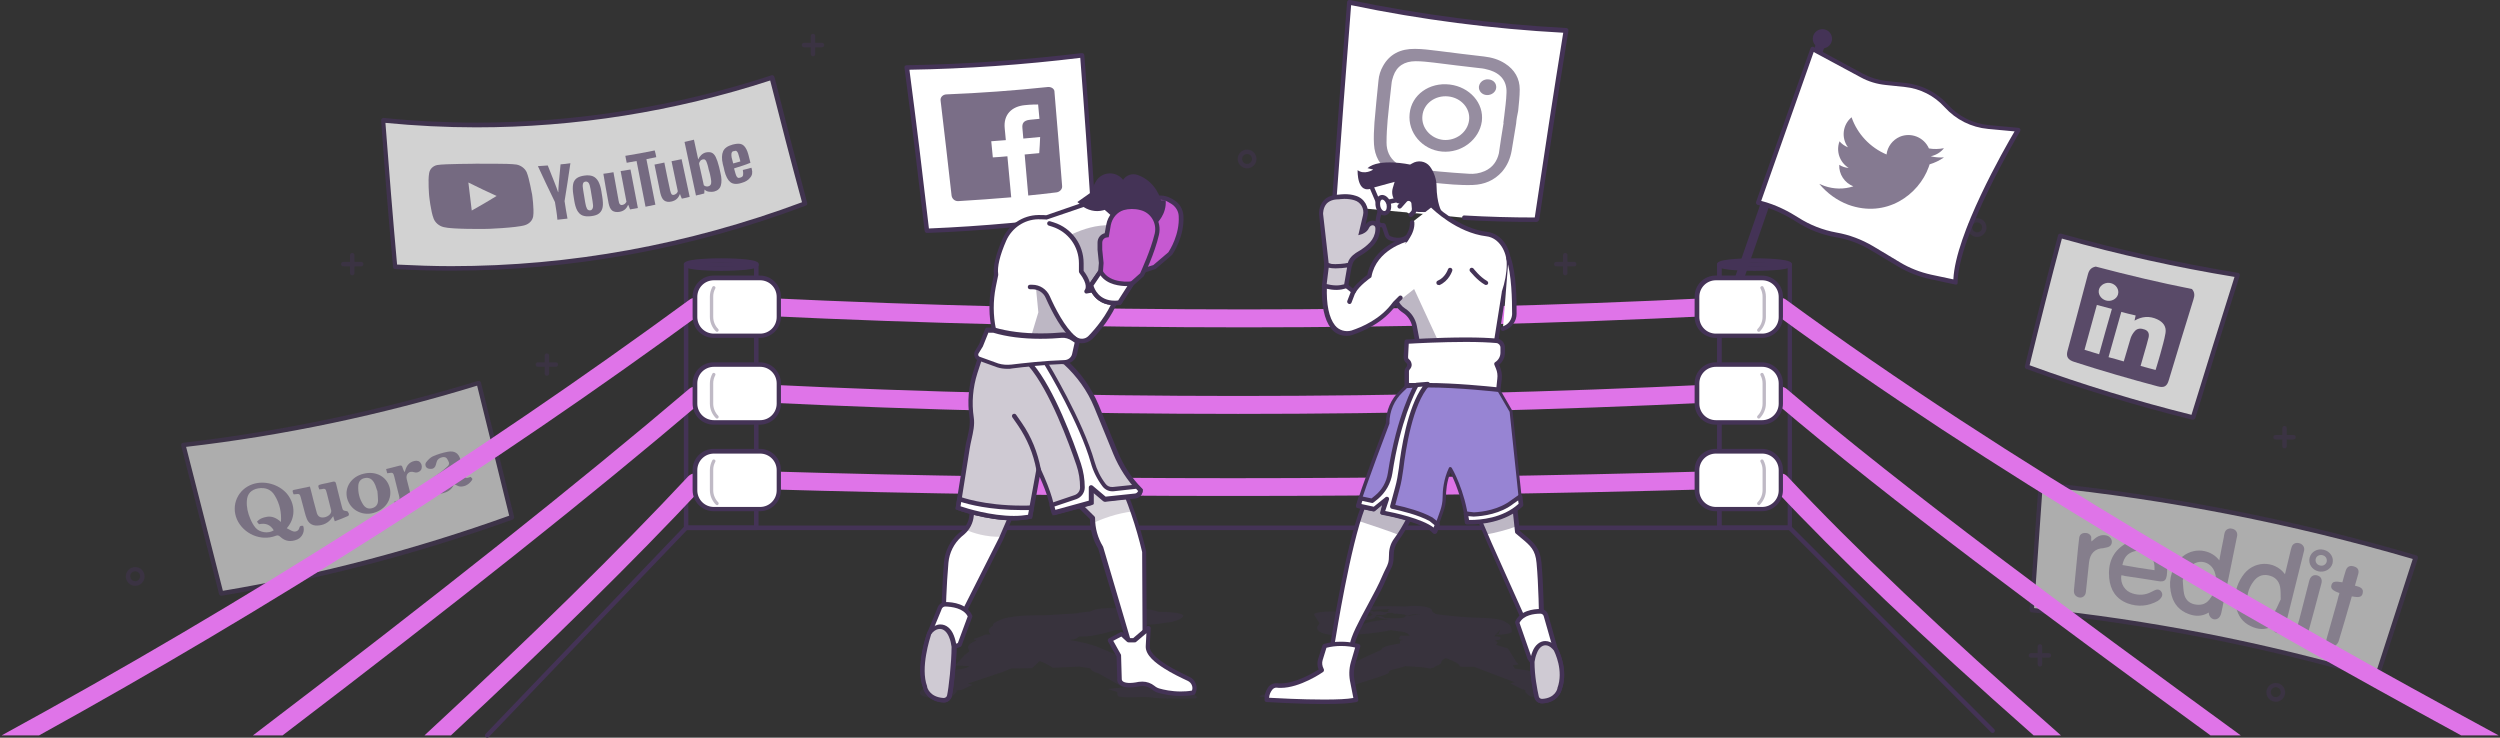 <svg width="1115" height="329" viewBox="0 0 1115 329" xmlns="http://www.w3.org/2000/svg" xmlns:xlink="http://www.w3.org/1999/xlink"><rect x="0" y="0" width="1115" height="329" fill="#333333" stroke="none"/><title>5a8684cdba0c490001083bdf_JS Blog - Banners-07</title><desc>Created with Sketch.</desc><defs/><g id="Page-1" stroke="none" stroke-width="1" fill="none" fill-rule="evenodd"><g id="5a8684cdba0c490001083bdf_JS-Blog---Banners-07" fill-rule="nonzero"><g id="Group" transform="translate(770, 13)"><circle id="Oval" fill="#443356" cx="42.8" cy="4.3" r="4.3"/><rect id="Rectangle-path" fill="#443356" transform="translate(22.694, 62.354) rotate(19.142) translate(-22.694, -62.354)" x="20.694" y=".905" width="4" height="122.899"/><g transform="translate(13, 7)" id="Shape"><path d="M25.5 1.8l22 11.9c3.3 1.8 6.9 2.9 10.7 3.3L66.8 17.9C73.9 18.6 80.4 22 85.2 27.2c4.8 5.4 11.5 8.7 18.7 9.4l13.3 1.2s-28 46.5-28 68.1L78.1 103.5C73.1 102.4 68.3 100.5 63.9 97.9l-12-7.2C47 87.8 41.5 85.7 35.9 84.7 29.7 83.6 23.8 81.3 18.5 77.9 14.2 75.1 8.1 71.9 1.2 70.4L25.5 1.8z" fill="#fff"/><path d="M89.2 106.9C89.1 106.9 89.1 106.9 89 106.9L77.9 104.5C72.8 103.4 67.9 101.5 63.4 98.8l-12-7.2C46.6 88.7 41.3 86.7 35.7 85.8 29.4 84.7 23.4 82.3 18 78.8 14.1 76.3 7.9 73 1 71.4.7 71.3.5 71.2.3 70.9.2 70.6.1 70.4.2 70.1L24.5 1.5C24.6 1.2 24.8 1 25.1.9 25.4.8 25.7.8 25.9 1l22 11.9c3.2 1.7 6.7 2.8 10.3 3.2L66.8 17C74.1 17.8 80.9 21.2 85.8 26.7c4.7 5.2 11.1 8.4 18.1 9.1L117.2 37C117.5 37 117.8 37.2 118 37.5S118.1 38.2 118 38.5C117.7 39 90.2 85.1 90.1 106.1 90.1 106.4 90 106.7 89.7 106.9 89.6 106.8 89.4 106.9 89.2 106.9zM2.5 69.6C9.2 71.3 15.1 74.5 19 77 24.3 80.4 30 82.6 36 83.7 41.8 84.7 47.3 86.8 52.4 89.8l12 7.2C68.7 99.6 73.4 101.4 78.3 102.5L88.2 104.6C89.1 84.5 110.9 46.4 115.5 38.6l-11.8-1.1C96.2 36.8 89.4 33.4 84.3 27.8 79.7 22.7 73.4 19.5 66.6 18.8L58 17.9C54.1 17.5 50.4 16.4 46.9 14.5L25.9 3.2 2.5 69.6z" fill="#443356"/></g><path d="M54.3 78.3c17 6.2 31.5-4.5 35.9-16.8C90.3 61.1 90.5 60.7 90.6 60.3 92.9 59.6 95 58.6 97 57.2 95 57.3 93.1 57.2 91.1 56.7 93.5 56.2 95.6 54.9 97 53.1 94.8 53.5 92.5 53.6 90.3 53.2c-2.2-5-8-7.3-13-5.2C74.1 49.4 71.8 52.4 71.4 55.9 64.1 52.8 58.4 46.8 55.8 39.3 51.8 42.6 51.1 48.5 54.2 52.7 52.7 52.1 51.4 51.2 50.4 50V50.1C48.8 54.5 50.5 59.4 54.5 61.9 53 61.8 51.5 61.3 50.3 60.5 50.1 64.7 52.7 68.6 56.6 70.1 52.4 71.5 47.8 71.4 43.6 69.9 42.9 69.6 42.1 69.3 41.4 69 44.9 73.2 49.3 76.4 54.3 78.3" id="Shape" fill="#443356" opacity=".65"/></g><g id="Group" transform="translate(593, 0)"><g id="Shape"><path d="M60 97.1C70.8 97.7 81.5 98 92.2 98c4.2-28.3 8.5-56.4 13-84.3C73 12 40.7 7.8 8.5 1.2 6.1 31 3.8 61 1.7 91.1 5.6 91.7 9.5 92.3 13.4 92.8" fill="#fff"/><path d="M92.2 99C81.5 99 70.7 98.7 60 98.1 59.4 98.1 59 97.6 59.1 97 59.1 96.4 59.6 96 60.2 96.1 70.6 96.7 81.1 97 91.5 97 95.6 69.5 99.8 41.8 104.2 14.6 72.7 12.9 40.8 8.8 9.6 2.3 7.3 31.2 5.1 60.8 3 90.1 6.6 90.6 10.2 91.2 13.7 91.6 14.2 91.7 14.6 92.2 14.6 92.7 14.5 93.2 14 93.6 13.5 93.6 9.6 93.1 5.7 92.5 1.8 91.9 1.3 91.8.9 91.4 1 90.8 3.1 60.8 5.4 30.5 7.8.9 7.8.6 8 .4 8.2.2 8.4-710542736e-23 8.7-710542736e-23 9-710542736e-23 40.9 6.6 73.4 10.8 105.6 12.5 105.9 12.5 106.1 12.6 106.3 12.9 106.5 13.1 106.6 13.4 106.5 13.7 102 41.5 97.6 69.9 93.5 98 93.1 98.7 92.7 99 92.2 99z" fill="#443356"/></g><g opacity=".56" transform="translate(19, 21)" fill="#443356" id="Shape"><path d="M64.2 34.1C63.5 38.1 62.9 42.1 62.2 46.2 61.6 49.6 60.3 52.8 57.9 55.6c-3.5 3.9-7.9 5.7-13 5.9C42 61.6 39 61.5 36.1 61.3c-6.5-.5-13-1.2-19.5-2C13.4 58.9 10.3 57.9 7.7 55.9 3.4 52.8 1.1 48.5.8 43.4c-.2-3.2.0-6.5.2-9.7.5-6.3 1.2-12.6 1.8-18.8.2-2.3.9-4.5 2-6.4C7.7 3.2 12.6.7 19.1.8c3.4.0 6.9.5 10.3.9 6.8.9 13.7 1.7 20.5 2.5C53.3 4.6 56.4 5.5 59.2 7.3 63.6 10.1 65.8 14.1 65.8 18.9 65.8 22.1 65.4 25.3 65.1 28.5 64.7 30.4 64.3 32.3 64.2 34.1 64.1 34.1 64.1 34.1 64.2 34.1zM58.6 33.8S58.5 33.8 58.5 33.8C58.6 32.8 58.8 31.7 58.9 30.7 59.3 27.2 59.8 23.8 59.9 20.3 60.1 15.2 57.3 11.7 52.1 10.2 50.8 9.8 49.4 9.5 48 9.4 41.1 8.6 34.2 7.8 27.3 6.9 24.7 6.6 22 6.3 19.4 6.3c-5 0-8.5 2.2-10 6.7C9 14.1 8.7 15.3 8.6 16.5 8 21.8 7.4 27.1 6.9 32.4 6.6 35.8 6.4 39.2 6.4 42.6c0 3.6 1.3 6.8 4.4 9.1 2 1.5 4.4 2.2 6.8 2.5 8.5 1 17 1.8 25.5 2.3C45.5 56.7 47.9 56.3 50.2 55.3 53.8 53.7 55.7 50.8 56.5 47.4 57.2 42.8 57.8 38.3 58.6 33.8z"/><path d="M16.7 29.7C17.5 21.3 25.5 15.6 34.6 16.7c8.9 1.1 15.3 8.3 14.3 16.4-1.1 8.1-9 14.3-17.8 13.5C22.3 45.8 15.8 38.1 16.7 29.7zm15 11.7c5.7.5 10.8-3.4 11.5-8.7C43.9 27.4 39.7 22.6 33.9 22 28.1 21.4 22.9 25.2 22.4 30.6 21.8 35.9 26 40.8 31.7 41.4z"/><path d="M51.9 14.4C54.1 14.6 55.5 16.2 55.3 18.2 55.1 20.1 53.2 21.5 51.1 21.4 49 21.3 47.4 19.6 47.6 17.6 47.9 15.6 49.7 14.2 51.9 14.4z"/></g></g><g id="Group" transform="translate(403, 23)"><g id="Shape"><path d="M84.8 73.1C59.8 76.7 34.9 79 10.4 79.9 7.6 55.7 4.6 31.4 1.4 7.1 27.2 6.7 53.3 4.9 79.6 1.7c2 23.8 3.7 47.6 5.2 71.4z" fill="#fff"/><path d="M10.4 80.9C9.9 80.9 9.5 80.5 9.4 80 6.6 56 3.6 31.5.4 7.2.4 6.9.4 6.6.6 6.4.8 6.2 1.1 6.1 1.3 6.1 27.1 5.7 53.4 3.8 79.4.7 79.7.7 79.9.7 80.2.9S80.5 1.3 80.6 1.6C82.5 25.3 84.2 49.3 85.7 73 85.7 73.5 85.4 74 84.8 74.1 60.1 77.6 35.1 80 10.4 80.9c.1.0.0.0.0.0zM2.6 8.1c3.1 23.6 6 47.4 8.7 70.8 23.9-1 48.3-3.2 72.4-6.7C82.2 49.2 80.6 25.9 78.8 2.8 53.4 5.9 27.8 7.7 2.6 8.1z" fill="#443356"/></g><path d="M64.4 15.8C49.2 17.4 34.1 18.5 19 19.1 17.5 19.2 16.3 20.4 16.5 21.8c1.7 14.1 3.3 28.3 4.9 42.4C21.6 65.7 22.9 66.8 24.4 66.7c7.8-.5 15.7-1 23.6-1.7C47.4 58.9 46.9 52.8 46.3 46.7 44.1 46.9 42 47.1 39.8 47.2 39.6 44.8 39.3 42.4 39.1 40 41.3 39.8 43.5 39.7 45.6 39.5 45.4 37.7 45.3 36 45.1 34.2 44.5 28.1 48.2 24.5 54 23.9 56.8 23.6 59.2 23.6 60 23.6 60.2 25.7 60.4 27.8 60.6 30 59.2 30.1 57.9 30.3 56.5 30.4 53.3 30.7 52.8 32.2 53 34.2 53.1 35.7 53.3 37.2 53.4 38.8 55.9 38.6 58.4 38.3 60.9 38.1 60.8 40.5 60.7 42.9 60.5 45.3 58.3 45.5 56.2 45.7 54 45.9c.5 6.1 1.1 12.2 1.6 18.3C59.8 63.8 64 63.3 68.2 62.8 69.7 62.6 70.9 61.3 70.7 59.9 69.6 46 68.5 32 67.3 18.1 67.4 16.7 66 15.7 64.4 15.8z" id="Shape" fill="#443356" opacity=".71"/></g><path d="M554.8 146C484.2 146 412.9 144.3 341.2 140.9 339 140.8 337.3 138.9 337.4 136.7 337.5 134.5 339.4 132.8 341.6 132.9 484.7 139.7 626.6 139.7 763.2 132.9 765.4 132.8 767.3 134.5 767.4 136.7 767.5 138.9 765.8 140.8 763.6 140.9 695.1 144.3 625.3 146 554.8 146z" id="Shape" fill="#df74e8"/><path d="M552.2 184.6C481.6 184.6 411.1 182.9 341.1 179.5 338.9 179.4 337.2 177.5 337.3 175.3 337.4 173.1 339.3 171.4 341.5 171.5 481.2 178.3 623.1 178.3 763.1 171.5 765.3 171.4 767.2 173.1 767.3 175.3 767.4 177.5 765.7 179.4 763.5 179.5 693.4 182.9 622.8 184.6 552.2 184.6z" id="Shape" fill="#df74e8"/><path d="M549.9 221.2c-70.5.0-140.3-1-208.7-3C339 218.1 337.3 216.3 337.3 214.1 337.4 211.9 339.2 210.2 341.4 210.2 478.1 214.3 620 214.3 763.2 210.2 765.4 210.2 767.2 211.9 767.3 214.1 767.4 216.3 765.6 218.1 763.4 218.2c-71.6 2-143 3-213.5 3z" id="Shape" fill="#df74e8"/><path d="M217.3 329C217.1 329 216.8 328.9 216.6 328.7 216.2 328.3 216.2 327.7 216.6 327.3l88.7-92.6C305.5 234.5 305.8 234.4 306 234.4H798.2C798.5 234.4 798.7 234.5 798.9 234.7l90.5 90.5C889.8 325.6 889.8 326.2 889.4 326.6 889 327 888.4 327 888 326.6L797.8 236.4H306.4L218 328.7C217.8 328.9 217.6 329 217.3 329z" id="Shape" fill="#443356"/><g id="Group" transform="translate(170, 33)"><g opacity=".78" id="Shape"><path d="M188.9 57.8C130.2 79.8 68 89.5 6.2 86 4.2 64.3 2.4 42.5.9 20.7 59 26.6 118 20 174.3 1.6 179 20.5 183.9 39.3 188.9 57.8z" fill="#fff"/><path d="M31.4 87.7C23 87.7 14.6 87.5 6.2 87 5.7 87 5.3 86.6 5.3 86.1 3.3 64.4 1.5 42.4.0 20.7.0 20.4.1 20.1.3 19.9.5 19.7.8 19.6 1.1 19.6c13.7 1.4 27.6 2.1 41.5 2.1 44.3.0 88.6-7.1 131.5-21.1C174.4.5 174.7.5 174.9.7 175.1.8 175.3 1.1 175.4 1.3 180.1 20 185 38.9 190 57.5 190.1 58 189.9 58.5 189.4 58.7 138.2 78 85 87.7 31.4 87.7zM7.1 85C15.1 85.4 23.3 85.7 31.3 85.7 84.4 85.7 137 76.1 187.7 57.2 182.8 39.2 178.1 21 173.5 2.9 130.7 16.8 86.6 23.8 42.4 23.8 28.9 23.8 15.3 23.1 1.9 21.8 3.5 42.8 5.2 64.1 7.1 85z" fill="#443356"/></g><path d="M64.9 43.8C64.1 42.1 62.4 40.8 60.4 40.4 56.8 39.8 42.6 40.1 42.6 40 42.6 40.1 28.5 40 25 40.6 23.1 41 21.7 42.4 21.4 44.2 20.8 47.4 21.4 54.3 21.4 54.3S22.1 61.2 23.4 64.5C24.1 66.3 25.8 67.8 27.9 68.3 31.6 69.3 46.2 69.1 46.2 69.1 46.2 69.2 60.7 68.6 64.2 67.4 66.1 66.8 67.5 65.3 67.8 63.5c.5-3.2-.5-9.9-.5-9.9C67.2 53.6 66.2 47 64.9 43.8zM40.4 60.9c-.5-4.2-1-8.3-1.5-12.5 4.2 2.1 8.4 4.1 12.6 6-3.6 2.2-7.3 4.4-11.1 6.5z" id="Shape" fill="#443356" opacity=".65"/><g opacity=".65" transform="translate(69, 29)" fill="#443356" id="Shape"><path d="M20.8 34.1C19.8 33.7 19 32.9 18.4 31.8 17.8 30.7 17.4 29.2 17.1 27.4 17 26.5 16.8 25.7 16.7 24.8 16.4 22.9 16.4 21.4 16.6 20.2 16.8 19 17.4 18.1 18.2 17.5s2-1 3.5-1.2S24.4 16.2 25.4 16.6C26.4 17 27.2 17.8 27.8 18.8 28.4 19.9 28.9 21.3 29.2 23.2 29.3 24 29.5 24.9 29.6 25.7 29.9 27.6 30 29.1 29.8 30.3S29.1 32.4 28.3 33.1C27.5 33.8 26.3 34.2 24.7 34.4 23.1 34.6 21.8 34.5 20.8 34.1zm4.6-3.4C25.6 30.1 25.5 29.1 25.3 27.9 25 26.1 24.7 24.3 24.4 22.4 24.2 21.1 23.9 20.2 23.6 19.7 23.3 19.2 22.8 18.9 22.1 19 21.5 19.1 21.1 19.4 21 20 20.8 20.6 20.9 21.6 21.1 22.8 21.4 24.6 21.7 26.4 22 28.3 22.2 29.6 22.5 30.5 22.8 31.1 23.1 31.6 23.6 31.9 24.3 31.8 24.9 31.7 25.2 31.3 25.4 30.7z"/><path d="M88.4 13.1C88.5 13.4 88.5 13.7 88.6 13.9 88.9 15 89.1 15.7 89.3 16.2S89.7 17 90 17.2 90.7 17.4 91.2 17.2C91.9 17 92.3 16.7 92.4 16.1 92.5 15.6 92.5 14.8 92.3 13.8 93.6 13.5 94.9 13.2 96.1 12.8 96.2 12.9 96.2 13.1 96.3 13.4 96.7 14.9 96.5 16.2 95.6 17.2 94.8 18.3 93.5 19.1 91.7 19.6 89.5 20.3 87.8 20.1 86.7 19.2 85.6 18.3 84.7 16.6 84.1 14.2 83.9 13.2 83.7 12.3 83.4 11.3 82.8 8.8 82.9 6.9 83.5 5.5s2-2.4 4.2-3C89.2 2.1 90.4 2 91.3 2.2 92.2 2.4 92.9 3 93.5 3.9S94.6 6.1 95 7.8C95.2 8.7 95.5 9.7 95.7 10.6 93.3 11.6 90.9 12.3 88.4 13.1zM87.4 6C87.2 6.3 87.2 6.7 87.2 7.3 87.2 7.9 87.4 8.7 87.7 9.7 87.8 10.1 87.9 10.5 88 10.9 89.1 10.6 90.1 10.3 91.2 10 91.1 9.6 91 9.2 90.9 8.8 90.6 7.7 90.4 7 90.2 6.4 90 5.9 89.7 5.5 89.5 5.4 89.2 5.2 88.9 5.2 88.4 5.4 87.8 5.4 87.5 5.7 87.4 6z"/><path d="M8.5 28.1C5.9 22.8 3.4 17.5.9 12.1 2.4 12 3.9 11.9 5.3 11.8c1 2.4 1.9 4.9 2.9 7.3C8.9 20.9 9.5 22.4 9.9 23.7H10C10 22.8 10.1 21.2 10.3 18.9 10.5 16.4 10.8 13.8 11 11.3 12.5 11.2 14 11 15.4 10.8 14.6 16.4 13.7 22.1 12.8 27.7 13.2 30.3 13.6 32.9 14.1 35.5 12.6 35.7 11.1 35.8 9.6 36 9.4 33.3 8.9 30.7 8.5 28.1z"/><path d="M42.2 13.6C43.3 19.3 44.4 25.1 45.5 30.8 44.3 31 43.1 31.2 42 31.4 41.7 30.7 41.5 30 41.2 29.4H41.1C40.4 31.2 39.1 32.2 37.2 32.5 35.9 32.7 34.8 32.5 34 31.9 33.2 31.2 32.7 30.1 32.4 28.5 31.6 24.2 30.8 19.8 30.1 15.5 31.6 15.3 33.1 15.1 34.6 14.8 35.4 19 36.1 23.3 36.9 27.5 37 28.3 37.2 28.8 37.5 29.1 37.8 29.4 38.1 29.5 38.6 29.4 39 29.3 39.3 29.2 39.7 28.9 40 28.6 40.2 28.3 40.4 28 39.5 23.4 38.7 18.9 37.8 14.3 39.3 14.1 40.8 13.8 42.2 13.6z"/><path d="M65 9C66.2 14.6 67.4 20.2 68.6 25.8 67.4 26.1 66.3 26.4 65.1 26.6 64.8 25.9 64.5 25.3 64.3 24.6H64.2C63.6 26.4 62.3 27.5 60.4 27.9 59.1 28.2 58 28 57.2 27.4 56.4 26.8 55.9 25.7 55.5 24.1 54.6 19.9 53.8 15.6 52.9 11.4 54.4 11.1 55.9 10.8 57.3 10.5 58.1 14.7 59 18.8 59.9 23 60.1 23.8 60.3 24.3 60.5 24.6 60.8 24.9 61.1 25 61.6 24.9 62 24.8 62.3 24.6 62.7 24.3 63 24 63.2 23.7 63.3 23.3 62.4 18.8 61.4 14.3 60.5 9.9 62.1 9.6 63.5 9.3 65 9z"/><path d="M53.7 8.1C52.2 8.4 50.8 8.7 49.3 9c1.3 6.8 2.7 13.6 4 20.3C51.8 29.6 50.4 29.9 48.9 30.2c-1.3-6.8-2.7-13.6-4-20.4C43.4 10.1 42 10.3 40.5 10.6 40.3 9.6 40.1 8.5 39.9 7.5 44.3 6.8 48.6 6 53 5.1 53.3 6 53.5 7.1 53.7 8.1z"/><path d="M80.2 8C79.7 7 79.1 6.4 78.4 6.1 77.7 5.8 76.8 5.8 75.8 6 75 6.2 74.3 6.6 73.7 7.2 73.1 7.8 72.7 8.4 72.4 9.1 71.8 6.2 71.1 3.2 70.5.3 69.1.6 67.7 1 66.3 1.3 68 9.3 69.7 17.2 71.4 25.2 72.6 24.9 73.9 24.6 75.1 24.3 75.1 23.7 75.2 23.2 75.2 22.6H75.3C75.8 23.1 76.4 23.4 77.2 23.5S78.8 23.6 79.6 23.4C81.1 23 82.1 22.1 82.5 20.7 82.9 19.3 82.9 17.4 82.3 15 82.1 14.1 81.9 13.2 81.7 12.4c-.5-2-1-3.4-1.5-4.4zm-2.5 7.9C78 17.1 78.1 18.1 78.2 18.8 78.2 19.5 78.2 20.1 77.9 20.4 77.7 20.8 77.3 21 76.9 21.1 76.5 21.2 76.2 21.2 75.8 21.1 75.5 21 75.2 20.9 74.9 20.6 74.2 17.4 73.5 14.3 72.8 11.1 72.8 10.6 73 10.2 73.3 9.8 73.6 9.4 74 9.2 74.4 9.1 74.8 9 75.2 9 75.5 9.3 75.8 9.5 76.1 10 76.3 10.7 76.6 11.4 76.8 12.4 77.1 13.7 77.4 14.5 77.5 15.2 77.7 15.9z"/></g></g><g id="Group" transform="translate(80, 169)"><g opacity=".6" id="Shape"><path d="M148.3 61.7c-42.7 15.4-86.1 26.7-129.6 34-5.6-21.9-11.3-44-16.9-66.2 44-5.1 88.1-14.3 131.8-27.7C138.5 21.9 143.5 41.9 148.3 61.7z" fill="#fff"/><path d="M18.7 96.7C18.3 96.7 17.8 96.4 17.7 95.9 12.1 73.9 6.4 51.9.8 29.7.7 29.4.8 29.1.9 28.9 1.1 28.7 1.3 28.5 1.6 28.5 45.6 23.4 89.9 14.1 133.2.9 133.5.8 133.7.9 134 1 134.2 1.1 134.4 1.4 134.5 1.6c5 20.3 10 40.4 14.8 59.9C149.4 62 149.1 62.5 148.7 62.7 106.2 78 62.6 89.4 18.9 96.7 18.8 96.7 18.7 96.7 18.7 96.7zM3 30.3C8.5 51.8 14 73.2 19.4 94.5 62.4 87.3 105.3 76 147.1 61 142.5 42.1 137.6 22.6 132.8 3 90.1 16.1 46.4 25.3 3 30.3z" fill="#443356"/></g><g opacity=".49" transform="translate(24, 32)" fill="#443356" id="Shape"><path d="M31.2 33.5C32.1 35.8 30.9 38.6 28.6 39.6 25.8 40.8 23.2 40.5 21 38.4 20.3 37.8 19.8 37.6 18.9 38 12.3 40.5 4.6 37.1 1.7 30.7c-2.8-6.4.4-13.6 7.1-15.8C14 13.2 20.3 15 23.9 19.1 27.5 23.4 27.9 29.2 24.7 33.6 24.5 33.9 24.3 34.1 23.9 34.6c1.1.5 1.9 1.1 2.9 1.4C28 36.3 29.1 35.7 29.4 34.7 29.8 33.5 29.8 33.5 31.2 33.5zm-9.9-1.7C21.6 27.4 20.7 23.6 18.6 20.1c-1.6-2.8-4.2-3.8-7.4-3.3C8 17.4 6.3 19.2 6.1 22.3 5.9 25 6.5 27.7 7.6 30.3c.6 1.4 1.3 2.8 2.3 4 1.9 2.3 5.9 2.8 8.2 1.2-1.6-2.5-3.5-3.3-6.6-2.7C11.2 32.4 10.9 32 10.6 31.7c1.2-1.4 2.7-1.9 4.4-2.2C17.3 29.1 19.3 30 21.3 31.8z"/><path d="M38.4 17.3C37.7 15.4 37.7 15.4 39.6 14.9 41.1 14.6 42.7 14.3 44.2 13.9 45.2 13.6 45.7 13.8 45.9 14.8 46.7 18.2 47.6 21.6 48.5 25.1 48.9 26.7 49 26.7 50.8 27 51.1 27 51.4 27.7 51.6 28.1 51.7 28.4 51.5 29 51.3 29.1 49.4 30 47.4 30.7 45.3 31.5 45.1 30.8 44.9 30.1 44.6 29.2 44.3 29.6 44.1 29.8 44 30c-1.5 2.2-3.8 3.3-6.5 3.4C35.3 33.5 33.6 32.4 32.8 30.3 32.1 28.6 31.8 26.9 31.3 25.2 30.9 23.7 30.5 22.2 30.1 20.7 29.7 19.3 29.4 19.2 27.9 19.4 27.6 19.4 27.3 19.5 27 19.5 26.9 19.3 26.9 19.2 26.8 19.2c-.5-1.6-.5-1.6 1.2-1.9C30 16.9 32 16.5 34.2 16 34.4 16.7 34.5 17.2 34.7 17.8 35.5 21 36.3 24.2 37.2 27.4 37.6 29.1 38.5 29.8 39.9 29.8c1.7.0 3.5-1.1 3.8-2.5C43.8 26.9 43.7 26.5 43.6 26.2 43 23.7 42.3 21.2 41.7 18.7 41.2 16.9 41.1 16.8 39.1 17.2 38.8 17.2 38.6 17.2 38.4 17.3z"/><path d="M105.9 11.7C106.9 12.6 106.9 12.7 106 13.8 104.7 15.3 103.1 16.1 101.2 16 100.3 15.9 99.4 15.3 98.5 14.9 97.9 16.5 96.7 17.9 94.7 18.6 93.7 19 92.7 19.2 91.6 19.3 89.7 19.4 88.4 18.6 87.8 17.1 87.1 15.5 87.2 13.9 88.7 12.5 89.8 11.5 91.1 10.7 92.3 9.8 93.5 8.8 94.7 7.9 95.8 6.8 96.8 5.7 96 4.7 95.5 3.8 95.1 3 94.3 2.7 93.3 2.9 92.1 3.2 91.2 3.7 90.8 4.9 90.6 5.4 90.5 5.9 90.4 6.3 90.1 7.4 89.4 8.1 88.3 8.1 87.6 8.2 86.8 8 86.3 7.6 85.6 6.9 85.5 5.8 86.2 5 87 4 88 3 89.1 2.5 91.2 1.6 93.4.9 95.6.5 98.7-.1 100.5 1.1 101.3 3.8 101.9 6 102.4 8.2 103 10.4 103.3 12.4 103.7 12.5 105.9 11.7zm-9-3.6C95.4 9.5 94 10.6 92.9 11.9 92 12.9 92 14 92.7 15 93.2 15.7 93.9 16 94.8 15.8 96.1 15.6 97 14.9 97.4 13.7 97.6 13.2 97.7 12.7 97.7 12.3 97.5 10.9 97.2 9.6 96.9 8.1z"/><path d="M69.8 16.5c1.3 5.1-1.8 9.8-7.3 11.3-5.3 1.4-10.4-1.6-11.7-6.6C49.6 16.3 52.7 11.6 58.1 10.3c5.4-1.4 10.4 1.2 11.7 6.2zm-5.5 1.3S64.2 17.8 64.2 17.8C63.9 17 63.7 16.2 63.4 15.4 63.2 15 63 14.6 62.8 14.2c-1-1.7-2.3-2.3-4-2C57 12.5 55.9 13.7 55.8 15.6 55.6 18.7 56.3 21.5 58 24.1c1.1 1.6 2.5 2 4.1 1.5S64.6 24 64.6 22.1C64.6 20.7 64.4 19.2 64.3 17.8z"/><path d="M71.8 22.8C72.1 22.7 72.3 22.6 72.5 22.6 74.1 22.1 74.4 21.6 74 20.2 73.3 17.3 72.5 14.4 71.8 11.4 71.4 9.8 71.1 9.7 69.3 10 69.1 10 68.9 10 68.7 10.1 68.5 9.5 68.4 8.9 68.2 8.2 68.9 8 69.5 7.9 70.2 7.7 71.5 7.4 72.8 7 74.1 6.7 74.9 6.5 75.3 6.6 75.5 7.4 75.7 8.1 76 8.9 76.5 9.6 76.6 9.3 76.7 9 76.8 8.6 77.4 6.6 78.6 5.1 80.8 4.6c1.2-.3 2.3.0 2.8.9C84.3 6.4 84.3 7.8 83.7 8.7 83.1 9.5 81.9 10 80.7 9.6 78.2 8.8 76.9 10.7 77.4 12.7s1 3.9 1.5 5.9c.5 1.8 1 2.1 3 1.6C82.1 20.1 82.3 20.1 82.7 20 82.8 20.6 83 21.2 83.2 21.8 79.6 22.8 76 23.8 72.3 24.8 72.1 24.1 71.9 23.5 71.8 22.8z"/></g></g><g id="Group" transform="translate(0, 115)"><path d="M321.7 5.8C317.5 5.8 313.5 5.6 310.5 5.3 306.4 4.8 305 4.2 305 3 305 1.8 306.4 1.2 310.5.7c3-.3 7-.5 11.2-.5S329.9.4 332.9.7C337 1.2 338.4 1.8 338.4 3S337 4.8 332.9 5.3c-3 .3-7 .5-11.2.5zM308.6 3C311 3.4 315.6 3.8 321.7 3.8 327.8 3.8 332.3 3.4 334.8 3 332.4 2.6 327.8 2.2 321.7 2.2 315.6 2.2 311 2.5 308.6 3z" id="Shape" fill="#443356"/><path d="M337.3 121.4H306C305.4 121.4 305 121 305 120.4V3C305 2.4 305.4 2 306 2h31.3C337.9 2 338.3 2.4 338.3 3V120.4c0 .5-.4 1-1 1zm-30.3-2h29.3V4H307V119.4z" id="Shape" fill="#443356"/><path d="M313 58.9C311.6 57.2 309 57 307.4 58.4 258 100.4 194.2 151.1 112.8 213H126c77.6-59.1 138.9-107.9 186.6-148.5C314.3 63.1 314.5 60.6 313 58.9z" id="Shape" fill="#df74e8"/><path d="M313.2 19.5C311.9 17.7 309.4 17.3 307.6 18.6 212.2 88.5 109 153.9.7 213H17.4c103.9-57.4 203.1-120.6 295-187.9C314.1 23.8 314.5 21.3 313.2 19.5z" id="Shape" fill="#df74e8"/><path d="M312.7 97.2C311.1 95.7 308.6 95.8 307 97.4c-31.2 33.4-70 71.5-117.7 115.6h11.8c45-41.8 81.9-78.1 111.8-110.1C314.4 101.3 314.3 98.7 312.7 97.2z" id="Shape" fill="#df74e8"/><g transform="translate(308, 7)" id="Shape"><g><path d="M30.9 27.7H10.3c-4.6.0-8.4-3.8-8.4-8.4v-9c0-4.6 3.8-8.4 8.4-8.4H30.9c4.6.0 8.4 3.8 8.4 8.4v9c0 4.7-3.7 8.4-8.4 8.4z" fill="#fff"/><path d="M30.9 28.7H10.3C5.1 28.7.9 24.5.9 19.3v-9C.9 5.1 5.1.9 10.3.9H30.9c5.2.0 9.4 4.2 9.4 9.4v9c0 5.2-4.2 9.4-9.4 9.4zM10.4 3C6.3 3 3 6.3 3 10.4v9c0 4.1 3.3 7.4 7.4 7.4H31c4.1.0 7.4-3.3 7.4-7.4v-9C38.4 6.3 35.1 3 31 3H10.4z" fill="#443356"/></g><path d="M11.8 26C11.6 26 11.4 25.9 11.3 25.8c-1.7-1.7-2.7-4-2.7-6.5v-9c0-1.5.4-3 1.1-4.3C9.9 5.6 10.3 5.5 10.7 5.7 11.1 5.9 11.2 6.3 11 6.7c-.6 1.1-.9 2.3-.9 3.6v9C10.1 21.3 10.9 23.3 12.3 24.7 12.6 25 12.6 25.5 12.3 25.8 12.2 25.9 12 26 11.8 26z" fill="#443356" opacity=".34"/></g><g transform="translate(308, 46)" id="Shape"><g><path d="M30.9 27.4H10.3c-4.6.0-8.4-3.8-8.4-8.4V10c0-4.6 3.8-8.4 8.4-8.4H30.9c4.6.0 8.4 3.8 8.4 8.4v9c0 4.6-3.7 8.4-8.4 8.4z" fill="#fff"/><path d="M30.9 28.4H10.3C5.1 28.4.9 24.2.9 19V10C.9 4.8 5.1.6 10.3.6H30.9c5.2.0 9.4 4.2 9.4 9.4v9c0 5.2-4.2 9.4-9.4 9.4zM10.4 2.6C6.3 2.6 3 5.9 3 10v9c0 4.1 3.3 7.4 7.4 7.4H31c4.1.0 7.4-3.3 7.4-7.4V10c0-4.1-3.3-7.4-7.4-7.4H10.4z" fill="#443356"/></g><path d="M11.8 25.7C11.6 25.7 11.4 25.6 11.3 25.5c-1.7-1.7-2.7-4-2.7-6.5V10c0-1.5.4-3 1.1-4.3C9.9 5.3 10.3 5.2 10.7 5.4 11.1 5.6 11.2 6 11 6.4c-.6 1.1-.9 2.3-.9 3.6v9C10.1 21 10.9 23 12.3 24.4 12.6 24.7 12.6 25.2 12.3 25.5 12.2 25.6 12 25.7 11.8 25.7z" fill="#443356" opacity=".34"/></g><g transform="translate(308, 85)" id="Shape"><g><path d="M30.9 27H10.3c-4.6.0-8.4-3.8-8.4-8.4v-9c0-4.6 3.8-8.4 8.4-8.4H30.9c4.6.0 8.4 3.8 8.4 8.4v9c0 4.7-3.7 8.4-8.4 8.4z" fill="#fff"/><path d="M30.9 28H10.3C5.1 28 .9 23.8.9 18.6v-9C.9 4.4 5.1.2 10.3.2H30.9c5.2.0 9.4 4.2 9.4 9.4v9c0 5.2-4.2 9.4-9.4 9.4zM10.4 2.3C6.3 2.3 3 5.6 3 9.7v9c0 4.1 3.3 7.4 7.4 7.4H31c4.1.0 7.4-3.3 7.4-7.4v-9c0-4.1-3.3-7.4-7.4-7.4H10.4z" fill="#443356"/></g><path d="M11.8 25.3C11.6 25.3 11.4 25.2 11.3 25.1c-1.7-1.7-2.7-4-2.7-6.5v-9c0-1.5.4-3 1.1-4.3C9.9 4.9 10.3 4.8 10.7 5 11.1 5.2 11.2 5.6 11 6c-.6 1.1-.9 2.3-.9 3.6v9C10.1 20.6 10.9 22.6 12.3 24 12.6 24.3 12.6 24.8 12.3 25.1 12.2 25.3 12 25.3 11.8 25.3z" fill="#443356" opacity=".34"/></g></g><g id="Group" transform="translate(903, 104)"><g opacity=".78" id="Shape"><path d="M75 82.2C50.4 76.1 25.7 68.6 1 59.6 5.7 40.3 10.6 20.9 15.8 1.2c26.5 7.4 52.9 13.2 79 17.5C88 40.1 81.4 61.2 75 82.2z" fill="#fff"/><path d="M75 83.2C74.9 83.2 74.8 83.2 74.8 83.2 50.1 77.1 25.1 69.5.7 60.5.2 60.3-133226763e-23 59.8.1 59.3 4.7 40.2 9.7 20.6 14.9.9 15 .6 15.1.4 15.4.3 15.6.2 15.9.1 16.2.2 42.4 7.5 68.9 13.4 95.1 17.7 95.4 17.7 95.6 17.9 95.8 18.2 96 18.4 96 18.7 95.9 19 89 40.6 82.4 61.9 76.1 82.5 75.8 82.9 75.4 83.2 75 83.2zM2.2 58.9C26 67.6 50.3 75 74.4 81 80.5 61.1 87 40.4 93.6 19.5 68 15.3 42.1 9.6 16.6 2.4 11.5 21.5 6.7 40.5 2.2 58.9z" fill="#443356"/></g><path d="M75.3 29.5C75.9 27.7 75.8 26.2 74.6 24.9c-14.2-2.8-28.5-6.2-42.9-10-2.1.4-3 1.6-3.5 3.5-3 11.5-6.1 22.8-9.1 34.1C18.4 55.1 19.3 56.5 22.1 57.4c12.4 4 24.8 7.6 37.2 10.9C62.2 69.1 63.5 68.3 64.3 65.5 67.9 53.6 71.5 41.6 75.3 29.5zM33.2 54C31.1 53.4 29 52.7 26.7 52c1.8-6.6 3.6-13.2 5.5-20C34.5 32.6 36.6 33.2 38.9 33.8c-2 6.8-3.8 13.4-5.7 20.2zm3-24C33.9 29.3 32.5 27 33.2 24.9 33.9 22.9 36.3 21.7 38.5 22.3 40.8 22.9 42.3 25.2 41.6 27.4 41 29.4 38.5 30.7 36.2 30zM58.4 61C56.2 60.4 54 59.9 51.7 59.2 52.6 56.1 53.5 52.9 54.4 49.8 54.7 48.7 55 47.5 55.3 46.4 55.6 44.9 55.2 43.6 53.6 43S50.3 42.3 49.1 43.7C48.3 44.6 47.7 45.6 47.3 46.7 46.2 50.2 45.3 53.7 44.2 57.2 41.9 56.5 39.7 55.9 37.4 55.3c1.9-6.8 3.8-13.4 5.7-20.2C45.2 35.7 47.3 36.2 49.5 36.7 49.4 37.3 49.2 38 49 39 52.3 37.1 55.6 36.8 59.1 38.4c2.8 1.3 4.2 3.4 3.7 6.2-.5 3.1-1.5 6.2-2.3 9.3C59.9 56.2 59.1 58.5 58.4 61z" id="Shape" fill="#443356" opacity=".85"/></g><g id="Group" transform="translate(905, 214)"><g opacity=".6" id="Shape"><path d="M155.1 88.1C104.8 73.3 53.3 63.3 1.2 58.1 2.5 39.4 3.9 20.7 5.2 2 61.8 7.7 117.8 18.6 172.5 34.6 166.6 52.5 160.8 70.3 155.1 88.1z" fill="#fff"/><path d="M155.1 89.1C155 89.1 154.9 89.1 154.8 89.1 104.7 74.4 53 64.3 1.1 59.1.6 59 .2 58.6.2 58l4-56.1C4.2 1.6 4.3 1.4 4.6 1.2c.2-.2.5-.3.7-.2C61.9 6.7 118.2 17.7 172.7 33.7 173 33.8 173.2 34 173.3 34.2 173.4 34.4 173.4 34.7 173.4 35L156 88.5C155.9 88.9 155.5 89.1 155.1 89.1zM2.2 57.2c51.4 5.2 102.6 15.2 152.2 29.7l16.7-51.6C117.3 19.6 61.8 8.7 6 3.1L2.2 57.2z" fill="#443356"/></g><g opacity=".38" transform="translate(19, 21)" fill="#443356" id="Shape"><path d="M95.1 21.1C95.9 17.6 96.7 14.4 97.5 11.1 97.7 10.4 97.8 9.6 98.1 8.9 98.5 7.6 99.8 6.9 101.2 7.2c1.5.3 2.5 1.4 2.5 2.8C103.7 10.4 103.6 10.7 103.5 11.1 100.7 22.3 97.9 33.5 95.1 44.8 94.8 46 94.2 47 92.9 47.3 91.7 47.6 90.7 47.2 90.1 46.2 89.8 45.7 89.6 45 89.4 44.3 86.3 46.1 83.1 45.8 79.9 44.3 76.2 42.6 74.1 39.6 73.3 35.7 72.3 30.8 73.2 26.2 76.1 22 80.7 14.9 90.4 14.7 95.1 21.1zM93.2 32.3C93.1 30.6 93.3 28.6 92.9 26.7 92.4 24 90.6 22.2 87.7 21.6 84.8 21 82.6 22.2 81 24.4c-2.3 3.1-3.2 6.7-2.5 10.5C79 38.1 80.7 39.9 83.6 40.4 86.6 41 89.1 40 90.8 37.3 91.7 35.8 92.3 34.1 93.2 32.3z"/><path d="M65.8 14.9C66.5 11.3 67.1 8 67.8 4.7 67.9 4 68 3.3 68.2 2.6 68.6 1.2 70 .4 71.5.8 73 1.1 73.9 2.2 73.8 3.7 73.8 4.1 73.7 4.4 73.6 4.8 71.3 16 69.1 27.2 66.7 38.4 66.5 39.3 66 40.3 65.3 40.8 63.3 42.1 61.1 40.4 61.1 38.2 58.1 40 55.1 40 52 38.8c-3.8-1.4-6.3-4.2-7.4-8C43 25.1 43.9 19.9 47.5 15.2 52.3 9 61.3 9.1 65.8 14.9zM49.5 23.7C49.7 25.9 49.7 27.9 50.1 29.8c.5 2.4 2 4.1 4.5 4.7C57.3 35.1 59.7 34.6 61.4 32.4c2.9-3.7 3.9-7.9 2.3-12.4C61.9 15.1 55.8 14 52.6 18.1c-1.4 1.5-2.1 3.7-3.1 5.6z"/><path d="M22.1 21.6c-.5 3.8 1.6 7.1 5.1 8.1C30.1 30.6 32.8 30.4 35.5 29 36 28.8 36.4 28.5 36.9 28.3 37.9 27.8 39 27.7 39.8 28.7 40.6 29.7 40.5 30.8 39.8 31.7 39.4 32.2 38.9 32.7 38.4 33c-4.3 2.4-8.8 2.8-13.5 1.1-5.2-2-7.7-6-8.2-11.3C16.1 16.4 18.1 11 23.8 7.6c5.5-3.3 12.9-1.4 16.4 4 2 3.1 2.7 6.4 2.2 9.9C42.1 23.9 41.2 24.6 38.7 24.2 33.7 23.4 28.7 22.6 23.7 21.9 23.1 21.7 22.6 21.6 22.1 21.6zm14.8-2.3C37 16.4 36.6 13.9 34.1 12.1 31.7 10.4 29.1 10.2 26.5 11.4c-2.4 1.1-3.4 3.2-3.9 5.6C27.4 17.9 32.1 18.6 36.9 19.3z"/><path d="M119.4 29.5C116.3 28.4 115.4 27.5 115.8 26 116.2 24.4 117.3 24.1 120.7 24.7 121.2 23 121.6 21.2 122.2 19.5 122.8 17.6 124.2 17 126.1 17.7 127.6 18.2 128.2 19.3 127.8 20.9c-.5 1.7-1 3.4-1.5 5.3C128.2 26.7 130.5 27.2 129.7 29.8 129.3 31.3 128.1 31.6 124.9 31 124.8 31.5 124.6 31.9 124.5 32.4 122.7 38.5 121 44.7 119.1 50.8 118.9 51.6 118.3 52.4 117.6 52.9 116.6 53.5 115.5 53.4 114.5 52.7 113.5 52 113.3 51 113.7 49.8 115.3 44.1 116.9 38.5 118.5 32.8 118.7 31.8 119 30.7 119.4 29.5z"/><path d="M8.8 6.5C9.6 5.9 10.1 5.3 10.8 4.8c1.3-.9 2.8-1.4 4.6-1 1.4.3 2.4 1.4 2.5 2.7C17.9 7.9 17.2 8.8 15.8 9.1 15.2 9.2 14.6 9.4 14 9.5 10.5 9.6 8.1 11.8 7.7 15.9c-.5 4.4-.9 8.8-1.4 13.2C6.1 31 4.4 32 2.7 31.3 1.4 30.7.8 29.7 1 27.9c.4-4.4.9-8.9 1.3-13.3.3-3.2.6-6.4 1-9.5.1-1.4.9-2.3 2.4-2.4 1.3-.1 2.4.4 3 1.7C8.7 4.9 8.6 5.5 8.8 6.5z"/><path d="M103.1 35C104 31.4 105 27.7 105.9 24.1c.5-2 1.8-2.9 3.5-2.5C111.1 22 111.9 23.5 111.3 25.4 109.4 32.7 107.4 40 105.4 47.3 104.9 49.2 103.5 50.2 101.9 49.8 100.3 49.4 99.6 48 100.1 46.1 101.2 42.4 102.2 38.7 103.1 35z"/><path d="M109.9 19.8C107.1 19.1 105.4 16.4 106.1 13.7 106.8 11 109.6 9.5 112.4 10.2 115.3 10.9 117 13.6 116.3 16.3 115.6 18.9 112.7 20.5 109.9 19.8zm3.8-4.3C114 14.2 113.2 12.9 111.8 12.6 110.4 12.3 109.1 13 108.8 14.3 108.5 15.6 109.3 16.9 110.7 17.2 112 17.6 113.4 16.8 113.7 15.5z"/></g></g><g id="Group" transform="translate(755, 115)"><path d="M27.5 5.8c-4.2.0-8.2-.2-11.2-.5-4.1-.5-5.5-1.1-5.5-2.3.0-1.2 1.4-1.8 5.5-2.3 3-.3 7-.5 11.2-.5s8.2.2 11.2.5C42.8 1.2 44.2 1.8 44.2 3S42.8 4.8 38.7 5.3c-3 .3-6.9.5-11.2.5zM14.5 3c2.4.4 7 .8 13.1.8S38.2 3.4 40.7 3C38.3 2.6 33.7 2.2 27.6 2.2s-10.7.3-13.1.8z" id="Shape" fill="#443356"/><path d="M43.2 121.4H11.8C11.2 121.4 10.8 121 10.8 120.4V3C10.8 2.4 11.2 2 11.8 2H43.2C43.8 2 44.2 2.4 44.2 3V120.4c0 .5-.4 1-1 1zm-30.3-2H42.3V4H12.9V119.4z" id="Shape" fill="#443356"/><path d="M244.4 213C167.7 157.1 95.9 104.4 41.8 58.4 40.1 57 37.6 57.2 36.2 58.9 34.8 60.6 35 63.1 36.7 64.5 88.9 108.9 157.4 159.4 230.9 213h13.5z" id="Shape" fill="#df74e8"/><path d="M359.4 213C257.6 157.8 141.5 91.9 41.5 18.6 39.7 17.3 37.2 17.7 35.9 19.5 34.6 21.3 35 23.8 36.8 25.1c96.1 70.4 207 134 305.9 187.9h16.7z" id="Shape" fill="#df74e8"/><path d="M164.2 213C110.2 165.6 72 129.3 42.1 97.4 40.6 95.8 38.1 95.7 36.4 97.2 34.8 98.7 34.7 101.2 36.2 102.9 64.9 133.6 101.4 168.3 152 213h12.2z" id="Shape" fill="#df74e8"/><g transform="translate(0, 7)" id="Shape"><g><path d="M10.3 27.7H30.9c4.6.0 8.4-3.8 8.4-8.4v-9c0-4.6-3.8-8.4-8.4-8.4H10.3c-4.6.0-8.4 3.8-8.4 8.4v9c0 4.7 3.7 8.4 8.4 8.4z" fill="#fff"/><path d="M30.8 28.7H10.2C5 28.7.8 24.5.8 19.3v-9C.8 5.1 5 .9 10.2.9H30.8c5.2.0 9.4 4.2 9.4 9.4v9c0 5.2-4.2 9.4-9.4 9.4zM10.3 3C6.2 3 2.9 6.3 2.9 10.4v9c0 4.1 3.3 7.4 7.4 7.4H30.9c4.1.0 7.4-3.3 7.4-7.4v-9C38.3 6.3 35 3 30.9 3H10.3z" fill="#443356"/></g><path d="M29.4 26C29.2 26 29 25.9 28.9 25.8 28.6 25.5 28.6 25 28.9 24.7c1.4-1.4 2.2-3.4 2.2-5.4v-9C31.1 9 30.8 7.8 30.2 6.7 30 6.3 30.1 5.9 30.5 5.7S31.3 5.6 31.5 6C32.2 7.3 32.6 8.8 32.6 10.3v9c0 2.4-1 4.7-2.7 6.5C29.8 25.9 29.6 26 29.4 26z" fill="#443356" opacity=".34"/></g><g transform="translate(0, 46)" id="Shape"><g><path d="M10.3 27.4H30.9c4.6.0 8.4-3.8 8.4-8.4V10c0-4.6-3.8-8.4-8.4-8.4H10.3C5.7 1.6 1.9 5.4 1.9 10v9c0 4.6 3.7 8.4 8.4 8.4z" fill="#fff"/><path d="M30.8 28.4H10.2C5 28.4.8 24.2.8 19V10C.8 4.8 5 .6 10.2.6H30.8c5.2.0 9.4 4.2 9.4 9.4v9c0 5.2-4.2 9.4-9.4 9.4zM10.3 2.6C6.2 2.6 2.9 5.9 2.9 10v9c0 4.1 3.3 7.4 7.4 7.4H30.9c4.1.0 7.4-3.3 7.4-7.4V10c0-4.1-3.3-7.4-7.4-7.4H10.3z" fill="#443356"/></g><path d="M29.4 25.7C29.2 25.7 29 25.6 28.9 25.5 28.6 25.2 28.6 24.7 28.9 24.4 30.3 23 31.1 21 31.1 19V10C31.1 8.7 30.8 7.5 30.2 6.4 30 6 30.1 5.6 30.5 5.4 30.9 5.2 31.3 5.3 31.5 5.7 32.2 7 32.6 8.5 32.6 10v9c0 2.4-1 4.7-2.7 6.5C29.8 25.6 29.6 25.7 29.4 25.7z" fill="#443356" opacity=".34"/></g><g transform="translate(0, 85)" id="Shape"><g><path d="M10.3 27H30.9c4.6.0 8.4-3.8 8.4-8.4v-9c0-4.6-3.8-8.4-8.4-8.4H10.3C5.7 1.2 1.9 5 1.9 9.6v9c0 4.7 3.7 8.4 8.4 8.4z" fill="#fff"/><path d="M30.8 28H10.2C5 28 .8 23.8.8 18.6v-9C.8 4.4 5 .2 10.2.2H30.8c5.2.0 9.4 4.2 9.4 9.4v9c0 5.2-4.2 9.4-9.4 9.4zM10.3 2.3c-4.1.0-7.4 3.3-7.4 7.4v9c0 4.1 3.3 7.4 7.4 7.4H30.9c4.1.0 7.4-3.3 7.4-7.4v-9c0-4.1-3.3-7.4-7.4-7.4H10.3z" fill="#443356"/></g><path d="M29.4 25.3C29.2 25.3 29 25.2 28.9 25.1 28.6 24.8 28.6 24.3 28.9 24c1.4-1.4 2.2-3.4 2.2-5.4v-9C31.1 8.3 30.8 7.1 30.2 6 30 5.6 30.1 5.2 30.5 5S31.3 4.9 31.5 5.3C32.2 6.6 32.6 8.1 32.6 9.6v9c0 2.4-1 4.7-2.7 6.5C29.8 25.3 29.6 25.3 29.4 25.3z" fill="#443356" opacity=".34"/></g></g><g id="Group" opacity=".44" transform="translate(56, 15)" fill="#443356"><path d="M310.6 4.1h-3v-3C307.6.5 307.2.1 306.6.1 306 .1 305.6.5 305.6 1.1v3h-3C302 4.1 301.6 4.5 301.6 5.1 301.6 5.7 302 6.1 302.6 6.1h3v3c0 .6.4 1 1 1 .6.0 1-.4 1-1v-3h3C311.2 6.1 311.6 5.7 311.6 5.1c0-.6-.4-1-1-1z" id="Shape"/><path d="M646.1 101.8h-3v-3C643.1 98.2 642.7 97.8 642.1 97.8S641.1 98.2 641.1 98.8v3h-3C637.5 101.8 637.1 102.2 637.1 102.8 637.1 103.4 637.5 103.8 638.1 103.8h3v3C641.1 107.4 641.5 107.8 642.1 107.8s1-.4 1-1v-3h3C646.7 103.8 647.1 103.4 647.1 102.8 647.1 102.2 646.7 101.8 646.1 101.8z" id="Shape"/><path d="M857.8 276.3h-3v-3C854.8 272.7 854.4 272.3 853.8 272.3 853.2 272.3 852.8 272.7 852.8 273.3v3h-3C849.2 276.3 848.8 276.7 848.8 277.3 848.8 277.9 849.2 278.3 849.8 278.3h3v3C852.8 281.9 853.2 282.3 853.8 282.3 854.4 282.3 854.8 281.9 854.8 281.3v-3h3C858.4 278.3 858.8 277.9 858.8 277.3 858.8 276.7 858.4 276.3 857.8 276.3z" id="Shape"/><path d="M966.9 179h-3v-3C963.9 175.4 963.5 175 962.9 175S961.9 175.4 961.9 176v3h-3C958.3 179 957.9 179.4 957.9 180S958.3 181 958.9 181h3v3C961.9 184.6 962.3 185 962.9 185S963.9 184.6 963.9 184v-3h3C967.5 181 967.9 180.6 967.9 180S967.5 179 966.9 179z" id="Shape"/><path d="M105.1 101.8h-3v-3C102.1 98.2 101.7 97.8 101.1 97.8 100.5 97.8 100.1 98.2 100.1 98.8v3h-3C96.5 101.8 96.1 102.2 96.1 102.8 96.1 103.4 96.5 103.8 97.1 103.8h3v3C100.1 107.4 100.5 107.8 101.1 107.8 101.7 107.8 102.1 107.4 102.1 106.8v-3h3C105.7 103.8 106.1 103.4 106.1 102.8c0-.6-.5-1-1-1z" id="Shape"/><path d="M191.9 146.6h-3v-3C188.9 143 188.5 142.6 187.9 142.6S186.9 143 186.9 143.6v3h-3C183.3 146.6 182.9 147 182.9 147.6s.4 1 1 1h3v3C186.9 152.2 187.3 152.6 187.9 152.6s1-.4 1-1v-3h3C192.5 148.6 192.9 148.2 192.9 147.6S192.5 146.6 191.9 146.6z" id="Shape"/><path d="M4.3 237.9C2 237.9.1 239.8.1 242.1.1 244.4 2 246.3 4.3 246.3S8.5 244.4 8.5 242.1C8.5 239.7 6.6 237.9 4.3 237.9zM4.3 244.2C3.1 244.2 2.1 243.2 2.1 242S3.1 239.8 4.3 239.8 6.5 240.8 6.5 242C6.5 243.3 5.5 244.2 4.3 244.2z" id="Shape"/><path d="M500.2 51.7C497.9 51.7 496 53.6 496 55.9 496 58.2 497.9 60.1 500.2 60.1S504.4 58.2 504.4 55.9C504.4 53.6 502.5 51.7 500.2 51.7zm0 6.4C499 58.1 498 57.1 498 55.9 498 54.7 499 53.7 500.2 53.7S502.4 54.7 502.4 55.9C502.4 57.1 501.4 58.1 500.2 58.1z" id="Shape"/><path d="M825.8 82.3C823.5 82.3 821.6 84.2 821.6 86.5S823.5 90.7 825.8 90.7C828.1 90.7 830 88.8 830 86.5 830 84.1 828.1 82.3 825.8 82.3zm0 6.3C824.6 88.6 823.6 87.6 823.6 86.4 823.6 85.2 824.6 84.2 825.8 84.2 827 84.2 828 85.2 828 86.4 828 87.7 827 88.6 825.8 88.6z" id="Shape"/><path d="M959 289.6C956.7 289.6 954.8 291.5 954.8 293.8S956.7 298 959 298 963.2 296.1 963.2 293.8 961.3 289.6 959 289.6zM959 295.9C957.8 295.9 956.8 294.9 956.8 293.7S957.8 291.5 959 291.5 961.2 292.5 961.2 293.7C961.2 295 960.2 295.9 959 295.9z" id="Shape"/></g><g id="Group" opacity=".29" transform="translate(410, 270)" fill="#443356"><path d="M285.4 39.7S285.5 39.6 285.5 39.6C285.5 39.5 285.6 39.5 285.6 39.4V39.3C285.6 39.2 285.6 39.2 285.6 39.1V39S285.6 38.9 285.6 38.9 285.6 38.8 285.5 38.8C285.5 38.8 285.5 38.7 285.4 38.7L285.3 38.6S285.2 38.5 285.2 38.5 285.1 38.4 285.1 38.4 285 38.3 284.9 38.3L284.8 38.2C284.7 38.2 284.7 38.1 284.6 38.1 284.5 38.1 284.5 38 284.4 38 284.3 38 284.3 37.9 284.2 37.9 284.1 37.9 284.1 37.8 284 37.8S283.9 37.7 283.8 37.7C283.7 37.7 283.7 37.7 283.6 37.6 283.5 37.6 283.5 37.5 283.4 37.5 283.3 37.5 283.3 37.5 283.3 37.4 283.2 37.4 283.2 37.4 283.1 37.3 283.1 37.3 283 37.3 283 37.2H282.9S282.8 37.2 282.8 37.2 282.7 37.2 282.7 37.2 282.6 37.2 282.6 37.2s0 0 0 0L278.4 34.6C278.1 34.4 277.3 34.3 276.3 34.2 276.1 33.1 275.8 31.7 275.3 30.6 274.7 29.5 272 29.1 267.8 28.5 267.1 28.4 266.4 28.3 265.6 28.2L264.7 26.7C265.5 26.6 266.2 26.5 266.9 26.4 267.1 26.4 267.2 26.3 267.2 26.3L266.8 25.7S266.7 25.6 266.5 25.6L262.6 19.3 262.5 19.2 257.2 17.6 257.8 16.8C258 16.5 257.8 16.2 257 15.9L256.6 15.7C258.2 15.5 259.2 15.1 259.2 14.8v-.4C259.2 14.1 258 13.8 256.4 13.8L259.3 10.6l-1 2.2h-.5C257.3 12.8 257.1 12.9 257.3 13S257.8 13.1 258.2 13.1C258.3 13.1 258.5 13.1 258.6 13.1L259.6 13C262.4 12.8 264.2 12.3 264.3 11.8 264.3 10.7 264.1 8.7 261.7 7.6 260.8 6.6 257 5.7 251.2 5.6 242.4 5.4 234.6 4.5 230.6 3.9 230.1 3.7 228.7 3.1 228.6 2.1 228.6 1.6 227.5 1 225.6.6 223.7.2 220.3.1 217.7.4L216.8.5S203-569183589e-21 197.8.8l2.5.1s-4 .4-7 0C193.3.9 192.9 2.6 199 2.3L201.4 3.3C201.3 3.4 201.3 3.6 201.5 3.7 201.7 3.8 201.9 3.9 202.3 4H202.2C201.8 4.3 201.5 4.5 201.4 4.7V4.8C201.2 4.8 201 4.8 200.8 4.8 199.3 4.7 197.6 4.9 196.8 5.1L197.7 4.4C198.6 3.7 196.3 3 192.4 2.8 190.9 2.7 189.2 2.7 187.5 2.7 186.1 2.7 185.2 2.7 184.9 2.7 182 2.7 179.8 2.9 178.2 3.1 175.9 3.5 176.1 4.1 176.1 4.2L178.5 8 177.4 9.7H177.5C177.2 11.1 178.6 12.2 181.5 12.8 183.2 13.2 185.7 13.4 188.4 13.4 189.3 13.4 190.2 13.4 191.1 13.3 195.8 13 204.6 12.4 210.4 11 211.2 11.2 212.3 11.4 213.5 11.5 215.7 11.7 217.3 12.1 217.8 12.6l1 .9c-2.2.0-3.5.0-3.5.0C214.8 13.5 214.4 13.6 214.4 13.7L214 14.9C213.9 15.1 214.3 15.2 215.1 15.3H215.2C215.4 15.3 215.6 15.4 215.6 15.4 215.6 15.5 215.5 15.5 215.3 15.5 214.7 15.6 214.4 15.7 214.4 15.9V17L212.4 17.3C208.4 17.9 206.1 18.9 206.1 19.8 205.3 20.2 197.3 23.7 194.1 25.4 193.9 25.4 193.7 25.5 193.7 25.5 193.2 25.8 192.9 26 192.7 26.1 192.6 26.1 192.7 26.2 192.8 26.2 192.9 26.2 193.2 26.3 193.4 26.3H194.5C187.7 29.5 181.4 36.4 181.4 36.4s0 0 0 0C180.4 36.4 179.4 36.5 178.4 36.5 178.1 36.5 177.8 36.6 177.7 36.6L175.8 37.6C175.3 37.9 175.4 38.1 176 38.4 173.6 38.7 165.7 39.5 159 39.5c-.5.0-1 0-1.5.0C155.9 39.5 154.3 39.6 153.4 39.8 152.2 40.1 151.7 40.4 151.9 40.7 152 40.8 152.3 40.8 152.8 40.9 152.9 40.9 166.7 41 178.4 41 185.3 41 190.2 40.9 192.9 40.8 193.4 40.8 193.8 40.7 193.7 40.6l-1.5-1.3C191.5 38.8 191.6 38.3 192.4 37.9L194.6 36.6C194.8 36.5 194.5 36.4 193.9 36.4 193.8 36.4 193.2 36.4 192.2 36.3 193.1 35.7 196.5 34.6 199.8 33.6 202.3 32.8 204.9 32 206.4 31.4 207 31.2 207.4 31 207.8 30.9 208.9 30.5 209.5 30.3 209.5 29.6 209.5 29.2 210.2 28.9 211.4 28.6 213.3 28.2 215.1 27.6 216.7 27.1 221.1 27.3 225.3 27.6 226.9 28 227.1 28 227.4 28.1 227.7 28.1 227.8 28.1 227.8 28.1 227.9 28.1 228.3 28.1 228.5 28 228.7 28L229.8 27.5C229.9 27.5 229.9 27.4 229.8 27.4L231.7 26.5C232.4 26.2 232.8 25.8 232.8 25.4c0-.5.4-1.2 2-1.9C236.2 24 239.2 25.1 240.8 26.5 240.7 26.5 240.6 26.6 240.7 26.6 240.9 26.8 241.1 27 241.2 27.2 241.3 27.3 241.6 27.3 242.1 27.4 242.1 27.4 242.7 27.4 243.7 27.4S246 27.4 247.5 27.4L251.4 28.9l14.2 5.4C264.8 34.4 264.2 34.6 263.7 34.7 263.6 34.7 263.6 34.8 263.7 34.8L269.1 37.5H269.2L270.3 37.7S270.3 37.8 270.3 37.8 270.3 37.9 270.3 37.9 270.3 38 270.3 38 270.3 38.1 270.3 38.1 270.3 38.2 270.3 38.2 270.3 38.3 270.3 38.3 270.3 38.4 270.3 38.4 270.3 38.5 270.3 38.5 270.3 38.6 270.4 38.6V38.7S270.4 38.8 270.5 38.8V38.9S270.6 39 270.6 39 270.6 39 270.7 39.1L270.8 39.2S270.8 39.2 270.9 39.3L271 39.4S271 39.4 271.1 39.5L271.2 39.6S271.2 39.6 271.3 39.7L271.4 39.8S271.4 39.8 271.5 39.9L271.6 40S271.6 40 271.7 40L271.8 40.1s0 0 0 0S271.9 40.2 271.9 40.2s0 0 0 0S272 40.3 272 40.3s0 0 0 0S272.1 40.4 272.1 40.4C272.5 40.7 273.8 40.8 275.4 40.8 275.5 40.8 275.5 40.8 275.6 40.8 282.4 40.7 284 39.9 284.2 39.8 284.4 39.7 284.6 39.6 284.7 39.5L284.8 39.4C285.2 39.8 285.3 39.8 285.4 39.7zm-87.7-31C196.6 8.8 193.2 9.3 191.3 9.7L189.4 9.4l1.5-1.5C191.3 7.5 194.1 7.2 194.1 7.2 196.6 7 198.8 6.7 200.4 6.4 202.1 6.1 203.1 5.7 203.3 5.3 203.4 5.2 203.3 5.1 203.2 5 203.5 5 203.8 5 204.2 5H204.3L205.5 5.6C205.8 5.8 206.6 5.9 207.5 6S209.2 6.1 210 6.1C205.6 6.6 199.4 7.3 197.7 8.7zm26-4.8L218.6 4.6C218.4 4.6 218.1 4.5 217.8 4.5 217.2 4.5 216.8 4.6 216.9 4.7 217 5 216.3 5.4 215.4 5.6 215.3 5.6 215.1 5.6 215 5.6 215 5.6 212.6 5.9 208.4 5.7 208 5.7 207.7 5.6 207.6 5.6L206.2 4.9C206.1 4.8 205.7 4.8 205.2 4.8H204.4C204.2 4.8 203.9 4.8 203.8 4.8 203.7 4.8 203.6 4.7 203.6 4.7 203.7 4.6 203.9 4.4 204.2 4.2 204.6 4.2 205 4.3 205.5 4.3 205.7 4.3 205.9 4.3 206.1 4.3 208 4.2 209 3.8 208.4 3.4L210.8 3.3C211.1 3.3 211.4 3.4 211.8 3.4 211.9 3.4 211.9 3.4 212 3.4l-.5.1C211.1 3.6 211.2 3.7 211.6 3.7 212 3.8 212.6 3.8 213 3.7H213.1L216.6 4.1C216.3 4.2 216.3 4.3 216.7 4.3 216.9 4.3 217.2 4.4 217.4 4.4 217.7 4.4 217.9 4.4 218.1 4.4L218.9 4.3C219.3 4.2 219.5 4.2 219.7 4.1 220.8 4 222.2 3.9 223.7 3.9zM210 1.6 209.2 2.1C208.7 2.4 208.9 2.7 209.5 2.9l-2 .1C206.6 2.8 205.2 2.6 203.9 2.7 203.5 2.7 203.1 2.8 202.7 2.8L200.9 2.1 210 1.6z" id="Shape"/><path d="M120.5 39.3C117.6 39.1 113.4 38.7 110.1 38.4 108.3 38.2 102.6 37.6 102.8 37L103.2 35.6C103.2 35.5 103 35.5 102.6 35.4 102.2 35.4 101.8 35.4 101.5 35.4H101.4L101.2 29.7s0 0 0 0C99.3 28.3 96.9 27 93.9 25.7H96.3C98 25.7 99.4 25.4 99.4 25.1V25H99.1C98.6 24.9 98.1 24.8 97.5 24.7 93.6 24 90.5 23.1 88.3 22.2L79.7 18.6C76.8 17.4 72.4 16.3 66.8 15.4 68.5 15.3 69.8 15 70.2 14.7L71.2 13.9C71.6 13.9 71.9 13.9 72.3 13.9 73.9 13.9 75.5 13.8 76.7 13.6c2.8-.5 7.5-1.4 10.6-2.6C87.9 11 88.5 11 89.2 11h.5l2.5-.6L95.4 9.6 1e2 8.9H100.1S100.4 8.8 100.8 8.7L105.3 8.4 112.4 7.4H112.6C112.8 7.3 118.3 6 117.6 4.4 117.4 3.9 115.8 3.5 113.4 3.2l-1.2-.1C110.8 2.9 109.1 2.9 107.4 2.9 107.2 2.9 107 2.9 106.8 2.9c-1.2-.5-4-1.2-9.7-1.6C94.7 1.2 92.1 1.3 90.7 1.7 87.6 1 81.4 1.1 78.7 1.8 77.9 2 77.1 2.3 76.4 2.7L70.3 3.4 71.2 3.5l-14.9.9c-.5.0-1.8.0-3.5.0C45.9 4.4 39.6 5.1 36.8 6.2c-3 1.2-4.3 2.1-3.8 2.7l-1.1.9c-1.2 1-1.2 2.1.0 3.2H30.1C29.7 13 29.3 13 29.2 13.1l-2.7 1.2-1.8.5C24.4 14.9 24.3 15 24.3 15.1 24.3 15.3 24.8 15.4 25.6 15.5L23.9 16.4c-2.1 1.1-2.7 2.3-1.7 3.5C22.6 20.4 22 20.9 21.2 21.4 20.9 21.6 20.6 21.9 20.3 22.1L16.7 26 16.1 26.7 16 26.8H16.8C17 26.8 19.1 26.9 22.2 27.1L22.1 27.2C21.8 27.7 20.6 28.1 18.6 28.4L17.4 28.6C13.6 29.2 11.3 30 10.8 30.8 10.3 31.9 10 33 9.8 33.9 8.9 34 8.2 34.1 7.9 34.3L3.4 36.2C3.2 36.3-2 38.8 1.5 40.4 1.7 40.5 3.3 41.4 10.6 41.5 10.7 41.5 10.7 41.5 10.8 41.5 12.5 41.5 13.9 41.3 14.3 41L14.4 40.9S14.4 40.9 14.5 40.8L14.6 40.7S14.6 40.6 14.7 40.6L14.8 40.5S14.9 40.4 14.9 40.4 15 40.3 15 40.3 15.1 40.2 15.1 40.2 15.2 40.1 15.2 40.1 15.3 40 15.3 40 15.4 39.9 15.4 39.9 15.5 39.8 15.5 39.8 15.6 39.7 15.6 39.7 15.7 39.6 15.7 39.6 15.8 39.5 15.8 39.5 15.9 39.4 15.9 39.4 16 39.3 16 39.3 16 39.2 16.1 39.2C16.1 39.2 16.1 39.1 16.2 39.1 16.2 39.1 16.2 39 16.3 39 16.3 39 16.3 38.9 16.4 38.9 16.4 38.9 16.4 38.8 16.5 38.8 16.5 38.8 16.5 38.7 16.6 38.7V38.6S16.6 38.5 16.6 38.5 16.6 38.4 16.6 38.4 16.6 38.3 16.6 38.3 16.6 38.2 16.6 38.2 16.6 38.1 16.6 38.1 16.6 38 16.6 38 16.6 38 16.6 37.9L18.3 37.8C18.6 37.8 18.8 37.7 18.9 37.7l4.7-2.2C23.7 35.5 23.7 35.4 23.6 35.4 23.1 35.2 22.4 35.1 21.6 34.9l15.8-5.3 3.7-1.5C41.5 28.1 41.8 28.1 42.2 28.1 44.9 28.1 47.4 28.1 49.6 28H50.3L53.7 24.8C55.4 25.5 56.6 26 57.4 26.5L58.3 27 59.2 27.6 59.5 27.8h1l11-.5L76.4 28.1C76.5 28.9 77.7 29.7 80.1 30.4l11.3 6.4L91 36.7C90.7 36.7 90.2 36.6 89.9 36.7L84.8 37.2C84.6 37.2 84.4 37.3 84.3 37.3 84.2 37.3 84.3 37.4 84.4 37.4l3.8 1.2L88.5 40.3C88.5 40.4 88.5 40.5 89.2 40.7 90.6 41 93.7 41.1 98.4 40.9 100.3 40.8 102.3 40.9 103.8 41.1 104.7 41.2 105.7 41.3 106.8 41.4 108.6 41.5 112.4 41.6 116.7 41.6 118.8 41.6 120.8 41.6 122.6 41.5 122.9 41.5 123.2 41.5 123.3 41.4 124 41.2 124.1 40.9 123.6 40.7 122.9 39.6 121.9 39.4 120.5 39.3z" id="Shape"/></g><g id="Group" transform="translate(563, 71)"><g transform="translate(91, 138)" id="Shape"><path d="M33.6 70.8S33.4 53.1 32.4 42C31.7 34.7 28.3 33 22.8 28.1L20 1.3 1 11.2l9.5 22L27.1 70.7h6.5V70.8z" fill="#fff"/><path d="M33.6 71.8H27.1C26.7 71.8 26.3 71.6 26.2 71.2L9.6 33.7.1 11.7c-.2-.5.0-1 .5-1.3L19.6.5C19.9.3 20.2.3 20.5.5s.5.4.5.8l2.8 26.4C24.6 28.4 25.3 29 26 29.6c4.2 3.5 6.9 5.8 7.5 12.4 1 11 1.2 28.7 1.2 28.9C34.7 71.2 34.6 71.4 34.4 71.6 34.1 71.7 33.8 71.8 33.6 71.8zm-5.9-2h4.8C32.4 65.9 32.2 51.5 31.3 42.1c-.5-5.8-2.7-7.7-6.8-11.1C23.7 30.3 22.9 29.6 22 28.9 21.8 28.7 21.7 28.5 21.7 28.3L19 3 2.1 11.8 11.2 33 27.7 69.8z" fill="#443356"/></g><g transform="translate(30, 144)" id="Shape"><path d="M39.5 7.9s-4.8 11.2-9.8 17.8c-1.4 1.9-2.1 4.2-2.1 6.5.0 5.2-1 5.2-3 10.1C20.7 51.7 10.3 67.7 10.1 73.2L3.6 77.7 1.4 71.4s6.4-42 13.5-60.2l4.5-10L39.5 7.9z" fill="#fff"/><path d="M3.6 78.7c-.1.0-.2.0-.3.0C3 78.6 2.8 78.4 2.7 78.1L.5 71.8C.4 71.6.4 71.5.5 71.3.6 70.9 7 29 14 10.9L18.5.9C18.7.4 19.2.2 19.7.4L39.8 7.1C40.1 7.2 40.3 7.4 40.4 7.6 40.5 7.9 40.5 8.1 40.4 8.4 40.2 8.9 35.5 19.8 30.5 26.4c-1.2 1.7-1.9 3.7-1.9 5.9C28.6 36.3 28 37.5 26.9 39.6 26.5 40.4 26 41.4 25.5 42.7c-1.5 3.7-4.1 8.5-6.6 13.1-3.8 7-7.7 14.3-7.8 17.4C11.1 73.5 10.9 73.8 10.7 74L4.2 78.5C4 78.6 3.8 78.7 3.6 78.7zM2.4 71.3 4 76.1l5-3.5C9.4 68.9 13.1 62 17 54.8 19.5 50.2 22 45.5 23.5 41.9 24.1 40.5 24.6 39.5 25 38.7 26 36.7 26.5 35.8 26.5 32.3 26.5 29.7 27.3 27.2 28.8 25.2c4-5.3 7.9-13.7 9.2-16.6L19.8 2.5l-4.1 9.2C9.2 28.7 3 67.9 2.4 71.3z" fill="#443356"/></g><path d="M42.8 161.3C48.2 163.1 57.7 166.2 61.1 167.7 65.5 161.1 69.5 151.8 69.5 151.8L49.4 145.1l-4.5 10C44.2 157 43.5 159.1 42.8 161.3z" id="Shape" fill="#443356" opacity=".35"/><g transform="translate(0, 215)" id="Shape"><path d="M42.7 2.1s-7.1-2.2-14.9.0l-1.9 6C25.4 9.6 25.6 11.3 26.4 12.7L26.5 12.9S15.3 20.7 6.6 19.7C5.4 19.6 4.1 20.2 3.5 21.2c-.8 1.2-1.6 3-1.3 4.9.0.0 30.9 1.9 39.8.0l-1.5-7.6C39.8 15.6 39.9 12.5 40.7 9.6l2-7.5z" fill="#fff"/><path d="M27.5 28s0 0 0 0C15.8 28 2.1 27.1 1.9 27.1 1.4 27.1 1 26.7 1 26.2c-.2-1.8.3-3.7 1.5-5.5.9-1.4 2.5-2.1 4.1-2C7.1 18.8 7.6 18.8 8.1 18.8c6.7.0 14.7-4.7 17-6.2C24.5 11.1 24.4 9.4 24.9 7.9l1.9-6C26.9 1.6 27.2 1.3 27.5 1.2c2.4-.7 4.9-1 7.6-1 4.5.0 7.7 1 7.9 1C43.5 1.4 43.8 1.9 43.7 2.4L41.5 9.9C40.7 12.6 40.6 15.5 41.3 18.3l1.5 7.6C42.9 26.4 42.6 27 42 27.1 39.3 27.7 34.5 28 27.5 28zM3 25.2C6.3 25.4 17.7 26 27.5 26 33.5 26 37.9 25.8 40.6 25.3l-1.3-6.6C38.6 15.6 38.6 12.4 39.5 9.3l1.9-6.5c-1.2-.3-3.5-.7-6.3-.7-2.3.0-4.5.3-6.5.8L26.9 8.4C26.5 9.7 26.7 11 27.3 12.2L27.4 12.4C27.6 12.8 27.5 13.4 27.1 13.7 26.7 14 16.8 20.8 8.2 20.8 7.6 20.8 7 20.8 6.5 20.7 5.7 20.6 4.8 21 4.3 21.8 3.7 22.6 3.1 23.8 3 25.2z" fill="#443356"/></g><path d="M42.5 4.9s-.5 11.5 7 7.8L59 10.1 58.2 12.8C57.5 15.1 58.1 17.5 59.7 19.2 60 19.5 60.4 19.7 60.8 19.7 62.1 19.9 65 20.5 66.7 22.3s4 1.1 6.5 1.3L75.3 23.8 75.5 21.7 79.9 23.2S77.8 19.8 77.7 12C77.7 9.1 76.6 5.7 74.7 3.2 72.8.8 69.4.3 66.8 1.9L65.9 2.4S52.1-.6 46.9 4l2.5.6C49.4 4.8 45.5 7.1 42.5 4.9z" id="Shape" fill="#443356"/><path d="M60.5 36.9C59.4 36.9 58 36.7 56.6 36.1 55.7 35.7 54.9 35 54.6 34l-1.2-3.6H53.3C52.5 30.4 51.7 30.1 51.2 29.5S50.4 28.2 50.5 27.4C50.6 26.4 50.9 25 51.3 23.5 51.6 22.4 51.5 21.2 51 20.2l-3.2-7.5C47.6 12.2 47.8 11.6 48.3 11.4 48.8 11.2 49.4 11.4 49.6 11.9l3.2 7.5C53.5 20.8 53.6 22.5 53.2 24.1 52.8 25.5 52.5 26.7 52.4 27.6 52.4 27.8 52.4 28 52.6 28.2 52.8 28.4 53 28.5 53.2 28.5H54C54.4 28.5 54.8 28.8 55 29.2l1.4 4.3C56.5 33.9 56.8 34.2 57.2 34.4 61.4 36 63.7 34.2 63.8 34.1 64.2 33.8 64.9 33.8 65.2 34.3 65.5 34.7 65.5 35.3 65.1 35.7 65 35.6 63.4 36.9 60.5 36.9z" id="Shape" fill="#443356"/><g transform="translate(56, 19)" id="Shape"><path d="M20 2S30.9 12.9 44.1 14.5C50.2 15.2 54.1 21.8 54 28 53.9 31.5 53.3 35.7 51.7 40.5l-3.5 22-14.5 3.3-20.5-3.3-1.3-7c-.5-2.9-2.3-5.5-4.8-7.1-1.8-1.2-3.2-2.9-3.8-4.9C1.6 38.1-.6 27 6.1 19c0 0 5-4.7 4.6-9.8" fill="#fff"/><path d="M33.7 66.9C33.6 66.9 33.6 66.9 33.5 66.9L13 63.6C12.6 63.5 12.3 63.2 12.2 62.8l-1.3-7C10.4 53.2 8.8 50.8 6.6 49.4c-2-1.3-3.5-3.2-4.2-5.5-1.9-5.9-4-17.1 3-25.5L5.5 18.3s4.6-4.4 4.3-9C9.8 8.7 10.2 8.3 10.7 8.2 11.3 8.1 11.7 8.6 11.8 9.1 12.2 14.4 7.5 19.1 6.9 19.7.6 27.3 2.6 37.7 4.3 43.2 4.9 45 6.1 46.6 7.7 47.6c2.7 1.7 4.6 4.6 5.2 7.7l1.2 6.3 19.6 3.2L47.4 61.7l3.4-21.4C50.8 40.2 50.8 40.2 50.8 40.1 52.2 35.9 53 31.8 53 27.9 53.1 22.4 49.7 16.1 44 15.4 30.6 13.8 19.8 3.1 19.3 2.6 18.9 2.2 18.9 1.6 19.3 1.2 19.7.8 20.3.8 20.7 1.2 20.8 1.3 31.5 11.9 44.2 13.4 51.1 14.2 55.1 21.4 54.9 27.9 54.8 32 54 36.3 52.6 40.6l-3.4 22C49.1 63 48.8 63.3 48.4 63.4L33.8 66.7C33.8 66.9 33.8 66.9 33.7 66.9z" fill="#443356"/></g><path d="M67.7 57.9 60 64C60.7 65.4 61.8 66.6 63.2 67.5 65.7 69.1 67.4 71.7 68 74.6l1.3 7L79.4 83.2 67.7 57.9z" id="Shape" fill="#443356" opacity=".35"/><path d="M99.8 56.1C99.6 56.1 99.5 56.1 99.3 56 95.7 54 92.8 50.1 92.6 50 92.3 49.6 92.4 48.9 92.8 48.6 93.2 48.3 93.9 48.4 94.2 48.8c0 0 2.8 3.7 6 5.5C100.7 54.6 100.9 55.2 100.6 55.7 100.5 55.9 100.1 56.1 99.8 56.1z" id="Shape" fill="#443356"/><path d="M78.6 56.1C78.2 56.1 77.8 55.9 77.7 55.5 77.5 55 77.7 54.4 78.2 54.2 81.6 52.8 82.8 49.1 82.8 49.1 83 48.6 83.5 48.3 84.1 48.5 84.6 48.7 84.9 49.2 84.7 49.8 84.6 50 83.2 54.4 78.9 56.2 78.9 56.1 78.7 56.1 78.6 56.1z" id="Shape" fill="#443356"/><g transform="translate(26, 34)" id="Shape"><path d="M38.1 1.9S24 5.5 21.7 18.2c0 0-5.3 3.7-7 7l-3.3-2.6-4-4.7-5.8 4.5C1.2 32.5 3.1 37.9 5.3 40.8c2 2.6 5.4 3.6 8.5 2.6 4.4-1.4 13.3-5.1 19-13.1l2.5-2.5" fill="#fff"/><path d="M11.5 44.8c-2.7.0-5.3-1.2-6.9-3.4-3-3.9-4.3-10.3-4-19.1C.6 22 .8 21.7 1 21.6l5.8-4.5C7.2 16.8 7.8 16.8 8.2 17.2l3.9 4.6 2.3 1.9c1.9-2.7 5.3-5.3 6.4-6.1C23.4 4.7 37.3 1.1 37.9.9c.5-.1 1.1.2 1.2.7S38.9 2.7 38.4 2.8C38.3 2.8 24.9 6.4 22.7 18.3 22.7 18.6 22.5 18.8 22.3 18.9 22.2 18.9 17.2 22.5 15.6 25.5 15.5 25.8 15.2 26 14.9 26 14.6 26.1 14.3 26 14.1 25.8l-3.3-2.6L10.7 23.1 7.4 19.2 2.8 22.8c-.3 7.9.9 13.9 3.6 17.3 1.7 2.2 4.7 3.1 7.4 2.3 4.5-1.5 13-5 18.5-12.7L32.4 29.6l2.5-2.5C35.3 26.7 35.9 26.7 36.3 27.1 36.7 27.5 36.7 28.1 36.3 28.5l-2.5 2.4C28 39 19.1 42.7 14.4 44.3 13.3 44.7 12.4 44.8 11.5 44.8z" fill="#443356"/></g><path d="M38.9 64.6C38.8 64.6 38.7 64.6 38.5 64.5 38 64.3 37.7 63.7 37.9 63.2L39.6 58.8C39.8 58.3 40.4 58 40.9 58.2 41.4 58.4 41.7 59 41.5 59.5l-1.7 4.4C39.7 64.3 39.3 64.6 38.9 64.6z" id="Shape" fill="#443356"/><g transform="translate(25, 15)" id="Shape"><path d="M3.7 32.2 1.3 9.6S.7 2 9.1 2c0 0 3.5-.6 7.2.4 3.4 1 5.4 4.5 4.6 7.9l-1.7 7.2s1.7-.5 2.4-2.2c.5-1.2 1.8-2 3.1-1.7C26 13.9 26.6 14.8 26.4 16.8 26.2 19 25.2 21.2 23.7 22.8c-1.3 1.4-3.2 3.1-6.1 4.6.0.0-3.2 1.7-3.7 4.6L9.3 33.9 3.7 32.2z" fill="#cfcad3"/><path d="M9.4 35.1 2.7 32.9.3 9.6C.3 9.4 333066907e-24 6 2.4 3.4 3.9 1.7 6.2.9 9.1.8 9.4.8 10.4.6 11.7.6c1.8.0 3.4.2 4.9.7 3.9 1.1 6.2 5.1 5.3 9.1L21 14.3C21.8 12.9 23.4 12.1 25 12.5c1.8.4 2.7 1.9 2.5 4.3C27.3 19.2 26.2 21.6 24.6 23.4c-1.7 1.9-3.8 3.5-6.3 4.9.0.0-2.8 1.5-3.2 3.9L15 32.7 9.4 35.1zM4.6 31.4l4.7 1.5 3.8-1.6C13.9 28.3 17.1 26.6 17.2 26.5c2.3-1.3 4.3-2.8 5.8-4.4 1.4-1.5 2.3-3.5 2.4-5.4C25.6 14.8 24.9 14.7 24.5 14.5 23.8 14.3 23 14.8 22.6 15.6 21.7 17.7 19.6 18.3 19.5 18.4l-1.7.5L19.9 10C20.6 7.1 18.9 4.1 16 3.3c-1.3-.4-2.8-.6-4.4-.6-1.4.0-2.4.2-2.4.2H9c-2.4.0-4.1.7-5.3 1.9C2 6.7 2.1 9.4 2.1 9.4l2.5 22z" fill="#443356"/></g><path d="M110.9 139.4 91.9 149.3l7.8 18.1C103.7 166.7 108.6 165.5 113.5 163.7L110.9 139.4z" id="Shape" fill="#443356" opacity=".35"/><g transform="translate(41, 98)" id="Shape"><path d="M23.5 3.1 21 5.5c-3.9 3.7-6.1 8.9-6.1 14.2.0.0-11.9 31.1-13.2 37l7 1.5 5.5-4.5L12.6 59.8S31.5 63 35.8 68.2l3.3-9.3C39.8 57 40.1 55 40.1 52.9 40.1 49.9 40.5 44.9 42.8 40.1c0 0 6 10.2 7.5 23.8.0.0 14.7 1.1 24-7.8L70 14.6 64.4 4.9 51 1 23.5 3.1z" fill="#9784d3"/><path d="M35.8 68.9C35.6 68.9 35.4 68.8 35.2 68.6 31.1 63.7 12.6 60.5 12.4 60.4 12.2 60.4 12 60.2 11.9 60.1 11.8 59.9 11.8 59.7 11.8 59.5l1-3.8L9.1 58.8C8.9 58.9 8.7 59 8.5 59l-7-1.5C1.3 57.5 1.1 57.3 1 57.2.9 57.1.9 56.8.9 56.6c1.3-5.7 12.2-34.5 13.2-36.9.0-5.5 2.3-10.8 6.3-14.6l2.5-2.4C23 2.6 23.2 2.5 23.4 2.5L50.8.3C50.9.3 51 .3 51.1.3L64.5 4.2C64.7 4.3 64.8 4.4 64.9 4.5L70.5 14.2C70.6 14.3 70.6 14.4 70.6 14.5L75 56C75 56.2 74.9 56.5 74.8 56.6 67.2 63.8 56.2 64.6 51.8 64.6 50.8 64.6 50.2 64.6 50.2 64.6 49.8 64.6 49.5 64.3 49.5 63.9c-1.2-10.5-5-19-6.6-22.1-1.7 4.1-2 8.3-2 11.1C40.9 55 40.5 57.1 39.8 59.1l-3.3 9.3C36.4 68.7 36.2 68.8 35.9 68.9H35.8zM13.5 59.1C17 59.8 30.5 62.5 35.5 66.8l2.9-8.2C39 56.8 39.4 54.9 39.4 52.9c0-3.3.5-8.3 2.8-13.2C42.3 39.4 42.6 39.3 42.8 39.3 43.1 39.3 43.3 39.4 43.5 39.7 43.6 39.8 49.4 49.8 51 63.1 51.2 63.1 51.5 63.1 51.9 63.1 56 63.1 66.4 62.4 73.6 55.7l-4.3-41-5.4-9.3-13-3.8-27 2.1-2.3 2.2c-3.7 3.5-5.9 8.5-5.9 13.7C15.7 19.7 15.7 19.8 15.7 19.9 15.6 20.2 4.7 48.8 2.7 56l5.9 1.3L13.9 53C14.2 52.8 14.5 52.8 14.8 53 15.1 53.2 15.2 53.5 15.1 53.8l-1.6 5.3z" fill="#443356"/></g><g transform="translate(63, 79)" id="Shape"><path d="M1.5 2.4S28.3.7 41.6 2.1c1.5.2 2.7 1.4 2.7 3V7.4C44.3 9.4 43.2 11.4 41.5 12.4L42.2 14.1C42.9 15.7 43.1 17.4 42.9 19.1L42.3 23.8S17 20.8 1.5 22.1V15.8C1.5 15.2 1.7 14.7 2.1 14.3c.9-.9.8-2.3-.1-3.1L1.9 11.1c-.5-.4-.8-1.1-.7-1.8l.3-6.9z" fill="#fff"/><path d="M42.3 24.8S42.2 24.8 42.2 24.8C42 24.8 24.9 22.8 10.4 22.8 7.1 22.8 4.1 22.9 1.5 23.1 1.2 23.1.9 23 .7 22.8.5 22.6.4 22.3.4 22.1V15.8C.4 15 .7 14.2 1.3 13.6 1.5 13.4 1.6 13.1 1.6 12.7 1.6 12.3 1.4 12.1 1.2 11.9L1.1 11.8C.4 11.2.0 10.2.0 9.2L.4 2.3c0-.5.4-.9.9-.9C1.4 1.4 15.2.5 27.8.5c5.7.0 10.3.2 13.8.5 2 .2 3.6 1.9 3.6 4V7.3c0 2.1-1 4.1-2.6 5.4L43 13.6C43.7 15.3 44 17.3 43.8 19.1L43.2 23.8C43.2 24.1 43 24.3 42.8 24.5 42.8 24.8 42.5 24.8 42.3 24.8zm-31.9-4c12.6.0 27.1 1.5 31 1.9L41.8 18.9C42 17.4 41.8 15.8 41.2 14.4L40.5 12.7C40.3 12.2 40.5 11.7 40.9 11.5c1.4-.9 2.3-2.5 2.3-4.2V5C43.2 4 42.4 3.1 41.4 3c-3.4-.3-7.9-.5-13.6-.5-10.7.0-22.2.6-25.5.8L2 9.3C2 9.7 2.1 10 2.4 10.2L2.5 10.3c.7.6 1 1.4 1.1 2.2s-.3 1.7-.9 2.3C2.5 15 2.4 15.3 2.4 15.6v5.2C4.8 20.9 7.5 20.8 10.4 20.8z" fill="#443356"/></g><g transform="translate(89, 149)" id="Shape"><path d="M25.9 1.4 22.7 3.6C16.9 8.2 9.2 9.2 5.4 9.3L1.8 8.9c.2 1.2.4 2.5.5 3.8.0.0 14.7 1.1 24-7.8L25.9 1.4z" fill="#fff"/><path d="M3.8 13.9c-1 0-1.6.0-1.6.0-.5.0-.9-.4-.9-.9-.1-1.2-.3-2.5-.5-3.7C.7 9 .8 8.7 1.1 8.4 1.3 8.2 1.6 8.1 1.9 8.1l3.5.4C9.3 8.3 16.6 7.3 22.1 3L25.4.7C25.7.5 26.1.5 26.4.6 26.7.7 26.9 1.1 27 1.4L27.4 5.1C27.4 5.4 27.3 5.7 27.1 5.9c-7.8 7.2-18.9 8-23.3 8zm-.6-2c.2.0.4.0.7.0C8 11.9 18.2 11.2 25.3 4.7L25.1 3.2 23.2 4.5C17.3 9.2 9.5 10.2 5.3 10.4H5.2L2.9 10.2c.1.5.2 1.1.3 1.7z" fill="#443356"/></g><g transform="translate(41, 99)" id="Shape"><path d="M20.7 39.1c1-8.8 4.2-29.4 11.9-37.7l-5 .4S19.8 14.9 15.8 41.1C15.2 45.3 13 49.1 9.7 51.8l-2 1.6L6 53 2.6 52.3C2.1 53.7 1.8 54.9 1.6 55.6l7 1.5 5.5-4.5-1.6 6.1S31.4 61.9 35.7 67.1L36.8 63.9l-2.9-2.3C28.8 58.8 21.3 57 16.7 56l2.2-8.1C19.8 45 20.4 42.1 20.7 39.1z" fill="#fff"/><path d="M35.8 68.1C35.5 68.1 35.2 68 35 67.7c-3.3-4-17.5-7.2-22.6-8.1C12.1 59.6 11.9 59.4 11.7 59.2 11.5 59 11.5 58.7 11.6 58.4L12.4 55.3 9.3 57.9C9.1 58.1 8.8 58.2 8.5 58.1l-7-1.5C1.2 56.5 1 56.4.9 56.2.8 56 .7 55.7.8 55.4 1 54.7 1.3 53.6 1.8 52 2 51.5 2.5 51.2 3 51.3l4.7 1L9.3 51c3.1-2.5 5.1-6.1 5.7-10.1C19 14.8 26.6 1.7 26.9 1.2 27.1.9 27.4.7 27.7.7l5-.4C33.1.3 33.5.5 33.7.9 33.9 1.3 33.8 1.7 33.5 2 26 10.1 22.9 30.7 21.9 39.1 21.5 42.1 21 45.2 20.2 48.1l-1.9 7.1C23.4 56.3 30 58.1 34.7 60.7 34.8 60.7 34.8 60.8 34.9 60.8l2.9 2.3C38.1 63.4 38.3 63.8 38.1 64.2L37 67.4C36.9 67.7 36.6 68 36.2 68.1 35.9 68.1 35.9 68.1 35.8 68.1zm-22-10.2C17.6 58.6 30.2 61.3 35.4 65.3L35.8 64.2l-2.2-1.8c-5.1-2.8-12.8-4.6-16.9-5.5C16.4 56.8 16.2 56.7 16.1 56.4 16 56.2 15.9 55.9 16 55.6l2.2-8.1C19 44.7 19.5 41.7 19.9 38.8 20.8 30.7 23.7 11.8 30.5 2.4l-2.1.2C27 5.1 20.5 18 17 41.1 16.3 45.6 14 49.6 10.6 52.5l-2 1.6C8.4 54.3 8 54.4 7.8 54.3L3.6 53.4c-.2.5-.3 1-.4 1.4L8.7 56l5.2-4.2C14.2 51.5 14.7 51.5 15.1 51.7 15.5 51.9 15.6 52.4 15.5 52.8l-1.7 5.1z" fill="#443356"/></g><g transform="translate(106, 43)" id="Shape"><path d="M1.3 32.6 2.3 32.2c2.5-1.1 4-3.5 4.1-6.1.0-6.3-.2-18-2.6-24.8" fill="#fff"/><path d="M1.3 33.6C.9 33.6.5 33.4.4 33c-.2-.5.0-1.1.5-1.3L1.9 31.3C4 30.4 5.3 28.3 5.4 26.1c0-6.3-.2-17.8-2.5-24.5-.2-.5.1-1.1.6-1.3C4 .1 4.6.4 4.8.9 7.2 7.8 7.5 19.6 7.4 26c0 3.1-1.9 5.8-4.7 7.1L1.7 33.5C1.5 33.6 1.4 33.6 1.3 33.6z" fill="#443356"/></g><g transform="translate(50, 15)"><ellipse id="Oval" fill="#fff" transform="translate(3.881, 5.487) rotate(-12.862) translate(-3.881, -5.487)" cx="3.881" cy="5.487" rx="2.4" ry="3.6"/><path d="M4.4 10.1C2.7 10.1 1.1 8.5.6 6.3c-.6-2.5.4-4.8 2.3-5.3C4.7.6 6.7 2.3 7.3 4.7 7.9 7.2 6.9 9.5 5 10 4.8 10.1 4.6 10.1 4.4 10.1zM3.5 3s-.1.0-.1.0c-.7.2-1.1 1.4-.8 2.9.3 1.5 1.3 2.4 2 2.2C5.3 8 5.7 6.7 5.4 5.2 5 3.8 4.1 3 3.5 3z" id="Shape" fill="#443356"/></g><g transform="translate(60, 16)" id="Shape"><path d="M1.1 5 3.4 2.4c.6-.7 1.7-1 2.5-.6.8.3 1.4 1 1.5 1.9L7.6 6.1C7.7 6.8 7.4 7.5 6.9 8L6.1 8.8" fill="#fff"/><path d="M6.2 9.8C5.9 9.8 5.7 9.7 5.5 9.5c-.4-.4-.4-1 0-1.4l.8-.8c.3-.3.4-.7.4-1.1L6.5 3.8c0-.5-.4-.9-.8-1.1-.5-.2-1.1-.1-1.4.4L2 5.7C1.6 6.1 1 6.2.6 5.8.2 5.4.1 4.8.5 4.4L2.8 1.8C3.7.8 5.2.4 6.5.9c1.2.5 2 1.5 2.1 2.7L8.8 6C8.9 7 8.6 8 7.8 8.7L7 9.5C6.7 9.7 6.5 9.8 6.2 9.8z" fill="#443356"/></g><g transform="translate(55, 16)" id="Shape"><path d="M1.4 3 7.3 1.7" fill="#fff"/><path d="M1.4 4c-.5.0-.9-.3-1-.8-.1-.5.2-1.1.8-1.2L7.1.7c.5-.1 1.1.2 1.2.8C8.4 2.1 8.1 2.6 7.5 2.7L1.6 4s-.1.0-.2.0z" fill="#443356"/></g><g transform="translate(26, 45)" id="Shape"><path d="M1.6 11.4S6.7 13.2 11.3 11.5l1.6-9.4S5.8 3.4 2.6 2.2l-1 9.2z" fill="#cfcad3"/><path d="M7 13.3c-3.1.0-5.6-.9-5.7-.9L.5 12.1 1.8.8 3 1.3c.8.3 2 .5 3.6.5 3 0 6.1-.6 6.2-.6L14.2.9l-2 11.4L11.6 12.5C10.2 13 8.7 13.3 7 13.3zM2.7 10.7C3.6 10.9 5.2 11.3 7 11.3 8.2 11.3 9.4 11.1 10.5 10.8l1.3-7.5c-1.3.2-3.2.4-5.1.4-1.2.0-2.2-.1-3.1-.3l-.9 7.3z" fill="#443356"/></g><g transform="translate(112, 200)" id="Shape"><path d="M7.2 22.5 1.8 6.7c1.9-4.3 7.4-5 10.4-5 1.1.0 2.2.8 2.5 1.9L19 18.7s5 9.1 1.7 17.7c0 0-1 5-7.7 5.4C11.8 41.9 10.8 41.1 10.5 39.9 9.8 36.9 8.6 30.6 8.6 24.2L7.2 22.5z" fill="#fff"/><path d="M12.7 42.7c-1.6.0-3-1.1-3.3-2.6C8.7 37 7.5 30.9 7.4 24.5L6.3 23C6.2 22.9 6.2 22.8 6.2 22.7L.8 6.9c-.1-.2-.1-.5.0-.7C2.9 1.4 8.7.6 12.1.6c1.6.0 3 1.1 3.4 2.6l4.2 15C20.3 19.3 24.6 28 21.5 36.6 21.3 37.4 19.8 42.3 12.9 42.7 12.8 42.7 12.8 42.7 12.7 42.7zM8 22l1.2 1.6C9.3 23.8 9.4 24 9.4 24.2c0 6.2 1.2 12.4 1.9 15.5C11.4 40.3 12 40.8 12.7 40.8H12.8C18.6 40.5 19.5 36.3 19.6 36.2 19.6 36.1 19.6 36.1 19.6 36c3-8.1-1.6-16.8-1.7-16.9C17.9 19 17.8 19 17.8 18.9L13.5 3.8C13.3 3.1 12.7 2.7 12 2.7c-2.8.0-7.5.6-9.3 4.1L8 22z" fill="#443356"/></g><g transform="translate(119, 214)" id="Shape"><path d="M2.5 5.9c-.5 1.2-.9 2.7-1 4.3.0 6.4 1.2 12.7 1.9 15.7.3 1.1 1.3 1.9 2.5 1.9C12.6 27.4 13.6 22.4 13.6 22.4c3.2-8.6-1.7-17.7-1.7-17.7S11.6 4.3 11.1 3.8C7.8.5 4.1 1.7 2.5 5.9z" fill="#cfcad3"/><path d="M5.7 28.7c-1.6.0-3-1.1-3.3-2.6-.7-3.2-2-9.5-2-15.9V10.1C.6 8.6.9 7 1.5 5.6 2.6 2.7 4.8.9 7.2.9c1.5.0 3.1.7 4.4 2 .6.6.9 1 1 1.1L12.7 4.1C12.9 4.5 17.8 13.6 14.5 22.6 14.3 23.4 12.8 28.3 5.9 28.7 5.8 28.7 5.8 28.7 5.7 28.7zM2.4 10.2c0 6.2 1.2 12.3 1.9 15.4C4.4 26.2 5 26.7 5.7 26.7H5.8C11.7 26.4 12.6 22.1 12.6 22.1V21.9c2.9-7.8-1.2-16-1.6-16.8C10.9 5 10.7 4.7 10.3 4.3c-1-1-2-1.5-3-1.5-1.6.0-3 1.3-3.8 3.4-.6 1.4-.9 2.7-1.1 4z" fill="#443356"/></g></g><g id="Group" transform="translate(410, 77)"><g transform="translate(67, 133)" id="Shape"><path d="M1.6 12.6l8.6 8.5c0 4.7 1.3 9.3 3.6 13.2L27 78.3h6.5L33.2 36.1C30.5 24.5 26.6 13.3 21.7 2.6L21 1.1H1.5V12.6h.1z" fill="#fff"/><path d="M33.5 79.3H27C26.6 79.3 26.2 79 26 78.6L12.8 34.7c-2.4-3.9-3.6-8.5-3.7-13.2L.8 13.3C.6 13.1.5 12.9.5 12.6V1.1c0-.6.4-1 1-1H21C21.4.1 21.7.3 21.9.7L22.6 2.2c4.9 10.7 8.8 22 11.6 33.7C34.2 36 34.2 36 34.2 36.1L34.5 78.3C34.5 78.6 34.4 78.8 34.2 79 34 79.2 33.8 79.3 33.5 79.3zm-5.7-2h4.8L32.4 36.2C29.7 24.7 25.9 13.6 21 3L20.6 2H2.8V12.1l8.3 8.2C11.3 20.5 11.4 20.7 11.4 21c0 4.6 1.2 8.9 3.5 12.7C14.9 33.8 15 33.9 15 33.9L27.8 77.3z" fill="#443356"/></g><path d="M88.8 135.6 88.1 134.1H68.6v11.5L77.2 154.1C77.2 154.9 77.2 155.7 77.3 156.4 81.7 154.3 87.9 152 95.1 151.1 93.2 145.8 91.1 140.6 88.8 135.6z" id="Shape" fill="#443356" opacity=".22"/><g transform="translate(84, 202)" id="Shape"><path d="M18.2 1.1 11.8 6.5H9.1l-3-2.7L1 6.5l3.9 7 .3 10.3S4.5 28 14 26.1C16.2 25.7 18.5 26.2 20.2 27.6 21 28.2 21.9 28.7 22.9 29 25.7 29.8 31.8 31.2 38.3 29.8 39.4 27.5 38.5 24.8 36.2 23.7c-3.1-1.4-7.2-3.4-10.5-5.5-3.1-1.9-7.9-5.4-7.8-9L18.2 1.1z" fill="#fff"/><path d="M32.5 31.4s0 0 0 0C28.1 31.4 24.4 30.5 22.6 30 21.5 29.7 20.5 29.1 19.6 28.4c-1.5-1.2-3.5-1.7-5.4-1.3C9.5 28 6.4 27.7 5 26 4.2 25.1 4.2 24.1 4.3 23.8L4 13.8.2 7.1C.1 6.9 44408921e-23 6.6.1 6.3c.1-.3.3-.5.5-.6L5.7 3C6.1 2.8 6.5 2.9 6.8 3.1L9.5 5.6h1.9L17.5.4C17.8.1 18.2.1 18.6.3 19 .5 19.2.8 19.2 1.2L18.8 9.3C18.6 12.6 24.3 16.2 26.1 17.4c3.3 2.1 7.5 4.1 10.4 5.5C37.9 23.5 38.9 24.6 39.4 26.1 39.9 27.5 39.8 29 39.1 30.4 39 30.7 38.7 30.9 38.4 30.9 36.6 31.3 34.6 31.4 32.5 31.4zM15.5 25C17.5 25 19.4 25.7 20.9 26.9 21.6 27.5 22.4 27.9 23.2 28.1c1.7.5 5.3 1.3 9.4 1.3C34.3 29.4 36 29.3 37.6 29 37.9 28.3 37.9 27.5 37.6 26.7 37.3 25.8 36.6 25.1 35.8 24.7c-3-1.4-7.2-3.4-10.6-5.6-3.6-2.3-8.4-5.8-8.2-9.9L17.3 3.4 12.7 7.3C12.5 7.5 12.3 7.5 12 7.5H9.3C9.1 7.5 8.8 7.4 8.6 7.2L6.1 4.9 2.5 6.8l3.4 6.1C6 13 6 13.2 6 13.4l.3 10.3C6.3 23.8 6.3 23.8 6.3 23.9 6.3 23.9 6.3 24.3 6.6 24.7 7.5 25.7 10.2 25.9 13.9 25.1 14.4 25.1 15 25 15.5 25z" fill="#443356"/></g><g transform="translate(31, 12)" id="Shape"><path d="M47.1 1 42.6 2.1l-17 5.8S24.1 7.8 21.9 7.8C15.3 7.9 9.5 11.9 6.8 17.9 4.7 22.8 2.5 29.2 3.1 33.4L2 38.8C.7 45.2.8 51.7 2.2 58.1l4.5 6.8L33.9 66.8 39.3 60S53.7 36.2 52.5 35.3C51.3 34.4 54.4 22.4 54.4 22.4l2.1-11.8V3.1L47.1 1z" fill="#fff"/><path d="M34.1 67.9S34 67.9 34.1 67.9L6.8 66C6.5 66 6.2 65.8 6 65.6L1.5 58.8C1.4 58.7 1.4 58.6 1.4 58.5 114575016e-21 52-.1 45.3 1.2 38.8l1.1-5.3c-.5-3.6.8-9 3.8-15.9 2.8-6.4 9-10.6 16-10.7C23.8 6.9 25.1 6.9 25.6 7L42.4 1.2 46.9-426325641e-22c.2.0.3.0.5.0L57.1 2.2C57.6 2.3 57.9 2.7 57.9 3.2v7.5C57.9 10.8 57.9 10.8 57.9 10.9L55.8 22.7C54.5 27.7 53.4 33.6 53.7 34.8 54.4 35.5 54.6 37.6 40.6 60.7 40.6 60.7 40.6 60.8 40.5 60.8l-5.4 6.8C34.7 67.8 34.4 67.9 34.1 67.9zM7.4 64.1 33.6 65.9 38.7 59.5c6.2-10.2 12.6-21.6 13.1-23.8C51.4 34.8 51.1 32.2 53.7 22.2L55.8 10.6V4L47.1 2 42.9 3.1l-17 5.8C25.8 8.9 25.6 9 25.5 8.9 25.5 8.9 24 8.8 22 8.8 15.8 8.9 10.3 12.7 7.8 18.3c-2.9 6.6-4.1 11.8-3.6 15C4.2 33.4 4.2 33.5 4.2 33.7L3.1 39.1c-1.2 6.2-1.2 12.5.1 18.7l4.2 6.3z" fill="#443356"/></g><path d="M70.5 72.1S72.6 68.5 75.2 64.1C73.1 59.3 68.9 50.3 66.8 48.9c-2.9-1.9-15.3-3-15.3-3l1.6 16.4-3.8 12.6L50.7 77.8l14.4 1L70.5 72.1z" id="Shape" fill="#443356" opacity=".35"/><g transform="translate(9, 126)" id="Shape"><path d="M1.7 73.8s.2-13.5 1.2-25.9c.4-4.8 2.6-9.2 6.2-12.4l1.2-1c2.2-1.9 3.6-4.6 3.9-7.5L16.9 1.7 38 12.8 27.4 37.3 9 73.8H1.7z" fill="#fff"/><path d="M9 74.8H1.8C1.5 74.8 1.3 74.7 1.1 74.5.9 74.3.8 74.1.8 73.8.8 73.7 1 60.1 2 47.9c.4-5 2.7-9.7 6.6-13.1l1.2-1c2-1.8 3.3-4.2 3.5-6.9L16 1.6C16 1.3 16.2 1 16.5.8 16.8.6 17.1.6 17.4.8L38.5 11.9C39 12.1 39.2 12.7 39 13.2L28.4 37.7 9.9 74.3C9.7 74.6 9.3 74.8 9 74.8zm-6.2-2H8.4l18.2-36L36.8 13.2l-19-9.9-2.5 23.8C15 30.3 13.5 33.2 11.1 35.3l-1.2 1C6.5 39.3 4.4 43.5 4 48 3.1 58.2 2.8 69.4 2.8 72.8z" fill="#443356"/></g><path d="M47 138.7l-1.9-1C39.6 137.4 30.2 136 25 135.6l-1.8 17.3C23 155.2 22 157.4 20.5 159.2 24.2 160.8 29.8 162.6 36.7 162.4L47 138.7z" id="Shape" fill="#443356" opacity=".22"/><path d="M63.6 29.9s13.9-9.1 26.6-5.7C90.2 24.2 82.3 50.9 80.2 53.9 78.1 56.9 69 59.2 68.5 58.1s-4.9-28.2-4.9-28.2z" id="Shape" fill="#443356" opacity=".35"/><g transform="translate(48, 21)" id="Shape"><path d="M1.3 30h1c3 0 5.7 1.8 6.9 4.5 2.4 5.4 6.8 14.3 11.9 18.4C23.2 54.6 26.3 54.4 28.1 52.5c3.3-3.4 8.7-9.8 11.6-17.6L37.3 31.6 30 31.3 26.4 31.9s2.4-2.5-2.4-8.8V19.4c0-7.9-5.1-14.8-12.6-17.2L9.8 1.7" fill="#fff"/><path d="M24.5 55.1c-1.4.0-2.8-.5-3.9-1.4-5-4.1-9.4-12.5-12.2-18.8-1-2.4-3.4-3.9-6-3.9h-1C.8 31 .4 30.6.4 30s.4-1 1-1h1c3.4.0 6.4 2 7.8 5.1 2.2 5 6.7 14 11.6 18C23.5 53.5 26 53.4 27.5 51.8 30.5 48.7 35.8 42.5 38.7 35.1l-1.8-2.5L30.2 32.3 26.7 32.9C26.3 33 25.9 32.8 25.7 32.4S25.6 31.6 25.9 31.2c0 0 1.7-2.1-2.5-7.5C23.3 23.5 23.2 23.3 23.2 23.1V19.4c0-7.5-4.8-14-11.9-16.3L9.7 2.6C9.2 2.4 8.9 1.9 9.1 1.3 9.3.8 9.8.5 10.4.7l1.6.5C19.9 3.7 25.3 11 25.3 19.4v3.4c2.8 3.7 3.2 6.3 3 7.9L30.2 30.4C30.3 30.4 30.3 30.4 30.4 30.4L37.7 30.7C38 30.7 38.3 30.9 38.5 31.1l2.4 3.3C41.1 34.7 41.1 35 41 35.3c-3 8-8.7 14.7-11.8 17.9-1.5 1.3-3.1 1.9-4.7 1.9z" fill="#443356"/></g><g transform="translate(96, 10)" id="Shape"><path d="M8.9 32.1l7-5.9s5.5-7.6 4.9-16.9C20.6 6.8 19.2 4.5 17.1 3.1l-1.2-.7C12-270894418e-22 6.7 1.3 4.8 5.4 4.2 6.6 4 7.9 4.4 9.4L1.6 24.3v7.8l1.3 2 6-2z" fill="#c659d1"/><path d="M2.3 35.3.4 32.4V24.2L3.2 9.5C2.9 8 3 6.5 3.8 5 5.2 2.1 8.2.2 11.6.2c1.7.0 3.3.5 4.8 1.3l1.2.7c2.5 1.5 4 4.1 4.2 6.9C22.4 18.6 17 26.3 16.8 26.6L16.6 26.8 9.5 32.9 2.3 35.3zm.1-3.5.7 1.1 5.3-1.7 6.7-5.7C15.7 24.6 20.2 17.6 19.7 9.3 19.6 7.1 18.3 5.1 16.4 3.9l-1.2-.7c-1.1-.7-2.4-1.1-3.7-1.1-2.6.0-4.9 1.4-6 3.7C5 6.9 4.8 8 5.1 9.1L5.2 9.3 2.3 24.4v7.4h.1z" fill="#443356"/></g><path d="M70.5 13.1l1.8 1.5c2.7 2.2 6.3 3.1 9.7 2.2L82.7 16.6 87.8 21.1l18.1 1.5s4.5-4 4-10.3H107.8S105.7 3.9 97.3 1C94.9.2 92.3 1.1 90.9 3.2 87.8-.8 81.6-.6 78.9 3.7 78.1 5 77.3 6.7 76.6 8.8L70.5 13.1z" id="Shape" fill="#443356"/><g transform="translate(16, 80)" id="Shape"><path d="M82.5 61.6C77.8 56.8 74.1 51.2 71.5 45L62.9 24C59.8 16.5 55 9.8 48.9 4.4L31.1 1.2 10.9 2.9l-2 6.2C6.8 15.6 6.3 22.5 7.3 29.2c.7 4.5-1.1 9.1-1.8 13.5L1.3 69.4S19.6 76 33.4 73.4l3.8-21.1C39.3 56.9 41.2 61.5 42.2 65.2L44 71.6l16.6-4.5V60.4l6.1 5.1L80.3 64C81.5 63.9 82.5 62.8 82.5 61.6z" fill="#cfcad3"/><path d="M26.1 75.1C13.9 75.1 1.4 70.6.9 70.4L.1 70.1 4.5 42.6c.2-1.4.5-2.8.9-4.2C6.1 35.2 6.8 32.3 6.4 29.3c-1-6.9-.5-14 1.7-20.6l2.2-6.8L31.3.1 49.5 3.4 49.7 3.6C55.9 9 60.8 16 64 23.6L72.6 44.6C75.1 50.7 78.7 56.2 83.4 60.9L83.7 61.2V61.6C83.7 63.3 82.3 64.9 80.6 65.1l-14 1.5L61.8 62.6v5.3l-18.3 5L41.4 65.5C40.7 62.8 39.4 59.5 37.7 55.7L34.3 74.3 33.6 74.4C31.3 74.8 28.8 75.1 26.1 75.1zM2.4 68.8c2.9 1 13.6 4.3 23.8 4.3C28.5 73.1 30.6 72.9 32.5 72.6l4.3-23.5L38.1 52c2.4 5.2 4.1 9.6 5.1 13l1.5 5.5L59.6 66.4V58.4L67 64.7 80.2 63.3C80.8 63.2 81.3 62.7 81.5 62.2c-4.7-4.8-8.3-10.4-10.9-16.6L62 24.6c-3-7.3-7.7-13.8-13.5-19.1L31.1 2.4 11.7 4 9.9 9.5c-2 6.3-2.6 13.1-1.6 19.7C8.8 32.5 8 35.8 7.3 39c-.3 1.3-.6 2.7-.8 4L2.4 68.8z" fill="#443356"/></g><path d="M53.2 133.3C52.7 133.3 52.3 133 52.2 132.5 50.9 125.4 48.1 118.7 44 112.7L41.5 109.1C41.2 108.6 41.3 108 41.8 107.7S42.9 107.5 43.2 108L45.7 111.6C50 117.8 52.8 124.8 54.2 132.2 54.3 132.7 53.9 133.3 53.4 133.4 53.3 133.3 53.2 133.3 53.2 133.3z" id="Shape" fill="#443356"/><g transform="translate(48, 80)" id="Shape"><path d="M21.6 64.6 11 68.2l.9 3.3L28.5 67V60.3L34.6 65.4 48.2 63.9C49.4 63.8 50.4 62.6 50.4 61.4c-.5-.5-1.1-1.1-1.6-1.7L38.3 60.8C36.7 61 35.2 60.3 34.2 59c-2.3-3.1-4-6.5-5.1-10.2C23.9 30.3 8.2 4.6 8.2 4.6l-5.4-3L1.3 5.2c9.6 11 18.1 34.3 21.6 44.6 1.1 3.3 1.7 6.7 1.7 10.2V60.1C24.6 62.3 23.4 64 21.6 64.6z" fill="#fff"/><path d="M12 72.6C11.6 72.6 11.2 72.3 11 71.9L10.1 68.6C10 68.1 10.2 67.6 10.7 67.4L21.3 63.8c1.4-.5 2.4-1.8 2.4-3.3V60.4c0-3.4-.5-6.7-1.6-9.9C18.8 40.8 10.2 17.2.7 6.2.4 5.9.4 5.5.5 5.2L2 1.6c.1-.3.3-.5.6-.6.3-.1.6-.1.8.1l5.4 3C9 4.2 9.1 4.3 9.2 4.5 9.4 4.8 25 30.6 30.2 49c1 3.5 2.6 6.8 4.9 9.8C35.8 59.8 37 60.3 38.3 60.2l10.5-1.1C49.1 59.1 49.4 59.2 49.7 59.4 50.2 60 50.7 60.5 51.3 61.1 51.5 61.3 51.6 61.5 51.6 61.8c0 1.7-1.4 3.3-3.1 3.5L34.9 66.8C34.6 66.8 34.4 66.7 34.1 66.6l-4.5-3.8v4.5C29.6 67.8 29.3 68.1 28.9 68.3L12.3 72.8C12.2 72.6 12.1 72.6 12 72.6zM12.3 68.9 12.7 70.4 27.6 66.3V60.4C27.6 60 27.8 59.7 28.2 59.5 28.6 59.3 29 59.4 29.3 59.6l5.8 4.9 13.2-1.4C48.9 63 49.4 62.5 49.6 62 49.3 61.7 49 61.3 48.7 61l-10 1.1C36.8 62.3 34.9 61.5 33.7 59.9c-2.4-3.2-4.2-6.8-5.2-10.5C23.6 32.1 9.4 8.2 7.8 5.6L3.6 3.3l-.9 2c9.6 11.4 18.2 34.9 21.4 44.5C25.2 53.2 25.8 56.7 25.8 60.3V60.4c0 2.3-1.5 4.4-3.7 5.2L12.3 68.9z" fill="#443356"/></g><g transform="translate(16, 144)" id="Shape"><path d="M33.3 9.4 34 5.4C13.6 6.1 1.8 1.5 1.8 1.5L1.2 5.4C1.2 5.5 19.6 12.1 33.3 9.4z" fill="#fff"/><path d="M26.1 11.1C13.9 11.1 1.4 6.6.9 6.4.4 6.2.2 5.8.3 5.3L.9 1.4c0-.3.2-.6.5-.7.3-.2.6-.2.9-.1.1.0 10.3 3.9 27.6 3.9C31.3 4.5 32.7 4.5 34.1 4.4 34.4 4.4 34.7 4.5 34.9 4.7 35.1 4.9 35.2 5.2 35.1 5.5L34.4 9.5C34.3 9.9 34 10.2 33.6 10.3 31.3 10.8 28.8 11.1 26.1 11.1zM2.4 4.8C5.3 5.8 16 9.1 26.2 9.1 28.5 9.1 30.6 8.9 32.5 8.6L32.9 6.5c-1 0-2 0-3 0-14.6.0-24-2.6-27.2-3.6L2.4 4.8z" fill="#443356"/></g><g transform="translate(24, 69)" id="Shape"><path d="M9.3 1.2h-3L3.6 8 1.7 11.1C1.5 11.4 1.4 11.7 1.4 12.1 1.4 12.9 1.9 13.6 2.7 13.9l8.3 3C13.1 17.5 15.2 17.7 17.4 17.4 22.2 16.8 31.8 15.7 40.9 15.4 43.1 15.3 44.9 13.8 45.4 11.7l1.2-5.6-1.7-1.2c-1.6-1.1-3.5-1.7-5.5-1.5C33.7 4 20.9 4.6 9.3 1.2z" fill="#fff"/><path d="M15.4 18.5C13.8 18.5 12.2 18.3 10.7 17.8l-8.3-3C1.2 14.4.5 13.3.5 12c0-.5.1-1.1.4-1.5l1.8-3L5.4.7C5.6.3 5.9.1 6.3.1h3C9.4.1 9.5.1 9.6.1c5.9 1.7 12.8 2.6 20.5 2.6 3.9.0 7.1-.2 9.2-.4C41.5 2.1 43.7 2.7 45.5 4l1.7 1.2C47.5 5.4 47.7 5.8 47.6 6.2l-1.2 5.6c-.5 2.6-2.8 4.4-5.4 4.5C32 16.6 22.4 17.7 17.6 18.3 16.8 18.5 16.1 18.5 15.4 18.5zM6.9 2.2 4.4 8.4C4.4 8.5 4.4 8.5 4.3 8.6L2.4 11.7C2.3 11.8 2.3 12 2.3 12.2 2.3 12.6 2.5 12.9 2.9 13.1l8.3 3C13.1 16.7 15.1 16.8 17.1 16.6 22 16 31.6 14.9 40.7 14.6c1.7.0 3.2-1.2 3.5-2.9L45.3 6.8 44.1 6C42.7 5 41 4.5 39.3 4.7 37.2 4.9 33.9 5.1 29.9 5.1 22.1 5.1 15 4.2 9 2.4H6.9V2.2z" fill="#443356"/></g><g transform="translate(75, 14)" id="Shape"><path d="M1.6 36.2S3.4 45.4 14.3 44l5.4-8.4 4.5-4.1s4.7-9.8 6.6-18.1C32 8.2 28.9 3 23.7 1.7c-2.4-.6-5.2-.8-8 .1-3.4 1-5.9 4-6.5 7.6L8.4 13.9C6.7 14.1 5.4 15.5 5.4 17.2V20C5.4 20.1 5.4 20.2 5.4 20.3L6 26.2 5.7 30 1.6 36.2z" fill="#c659d1"/><path d="M12.1 45.1C2.4 45.1.6 36.4.6 36.4L.5 36l4.3-6.2.3-3.5-.6-5.9C4.5 20.3 4.5 20.1 4.5 20V17.2c0-2 1.3-3.7 3.2-4.2l.7-3.8C9.1 5.2 11.9 2 15.6.9 18.2.1 21.1.1 24.1.8c5.6 1.4 9.1 7.2 7.8 12.9C30 22 25.4 31.6 25.2 32L25.1 32.2 20.5 36.3 14.9 45 14.4 45.1C13.6 45.1 12.8 45.1 12.1 45.1zM2.7 36.4c.4 1.5 2.5 6.7 9.4 6.7C12.6 43.1 13.2 43.1 13.7 43l5.4-8.2 4.4-3.9C24.1 29.5 28.2 20.7 30 13.2c1.1-4.7-1.8-9.4-6.4-10.5-2.6-.7-5.2-.6-7.4.0-3 .9-5.2 3.6-5.8 6.8l-.9 5.3L8.7 14.9C7.5 15 6.6 16 6.6 17.3v2.8C6.6 20.2 6.6 20.3 6.6 20.3L7.2 26.3l-.3 4.2-4.2 5.9z" fill="#443356"/></g><g transform="translate(75, 43)" id="Shape"><path d="M14.3 15l5.4-8.4S9.4 8.1 5.8 1.1L1.6 7.2S3.4 16.4 14.3 15z" fill="#fff"/><path d="M12.1 16.1C2.4 16.1.6 7.4.6 7.4.5 7.1.6 6.9.8 6.6L5 .5c.2-.3.5-.4.9-.4C6.2.1 6.6.3 6.7.6 10 6.8 19.6 5.5 19.6 5.5 20 5.4 20.4 5.6 20.6 6 20.8 6.3 20.8 6.8 20.6 7.1l-5.5 8.4C14.9 15.7 14.7 15.9 14.4 15.9 13.6 16.1 12.8 16.1 12.1 16.1zM2.7 7.4c.4 1.5 2.5 6.7 9.4 6.7C12.6 14.1 13.2 14.1 13.7 14l4.1-6.4c-3.1.0-8.9-.5-12-4.8L2.7 7.4z" fill="#443356"/></g><g transform="translate(0, 191)" id="Shape"><path d="M17.9 19.6 22.6 6.9c-2-4.6-7.9-5.3-11.1-5.4-1.2.0-2.3.8-2.6 2L4.4 14.4S-.9 29.3 2.6 38.5c0 0 1 5.4 8.2 5.8C12 44.4 13.2 43.5 13.4 42.3 14.1 39.1 15.5 27.2 15.5 20.4L17.9 19.6z" fill="#fff"/><path d="M11 45.3C10.9 45.3 10.9 45.3 10.8 45.3 3.5 44.9 1.9 39.6 1.7 38.8-1.8 29.3 3.3 14.7 3.6 14.1L8.1 3.2C8.6 1.6 10 .5 11.6.5c3.6.0 9.8.9 12 6C23.7 6.7 23.7 7 23.6 7.2L18.9 19.9C18.8 20.2 18.6 20.4 18.3 20.5L16.6 21.1C16.5 27.9 15.3 39.2 14.5 42.5c-.4 1.7-1.9 2.8-3.5 2.8zm.6-42.8C10.8 2.5 10.2 3 9.9 3.8v.1L5.4 14.8C5.4 14.9.3 29.4 3.6 38.1 3.6 38.2 3.6 38.2 3.6 38.3 3.6 38.5 4.6 42.9 10.9 43.3H11C11.7 43.3 12.4 42.8 12.5 42.1 13.2 39.1 14.5 27.4 14.5 20.4 14.5 20 14.8 19.6 15.2 19.5L17.2 18.8 21.6 6.9c-1.9-3.7-7.1-4.3-10-4.4z" fill="#443356"/></g><g transform="translate(0, 201)" id="Shape"><path d="M14.4 5.9c.5 1.3.9 2.8 1.1 4.6.0 6.8-1.3 18.7-2.1 21.9C13.1 33.6 12 34.4 10.8 34.4 3.6 34 2.6 28.6 2.6 28.6-.9 19.4 4.4 4.5 4.4 4.5s.3-.4.9-1C8.8.1 12.7 1.4 14.4 5.9z" fill="#cfcad3"/><path d="M11 35.3C10.9 35.3 10.9 35.3 10.8 35.3 3.5 34.9 1.9 29.6 1.7 28.8-1.8 19.3 3.3 4.7 3.6 4.1l.1-.3C3.7 3.7 4.1 3.3 4.7 2.7 6.2 1.3 7.8.5 9.4.5c2.6.0 4.8 1.8 6 4.9C16 6.9 16.4 8.6 16.6 10.2V10.3c0 6.7-1.3 18.7-2.1 22.1-.4 1.8-1.9 2.9-3.5 2.9zM5.3 4.9C4.8 6.5.4 19.9 3.5 28.1V28.3C3.5 28.5 4.5 32.9 10.8 33.3H10.9C11.6 33.3 12.3 32.8 12.4 32.1 13.1 29.1 14.4 17.5 14.4 10.5 14.2 9 13.9 7.6 13.3 6.2c-.9-2.3-2.4-3.7-4.1-3.7C8.1 2.5 7 3 5.9 4.1 5.7 4.5 5.4 4.8 5.3 4.9z" fill="#443356"/></g></g></g></g></svg>
